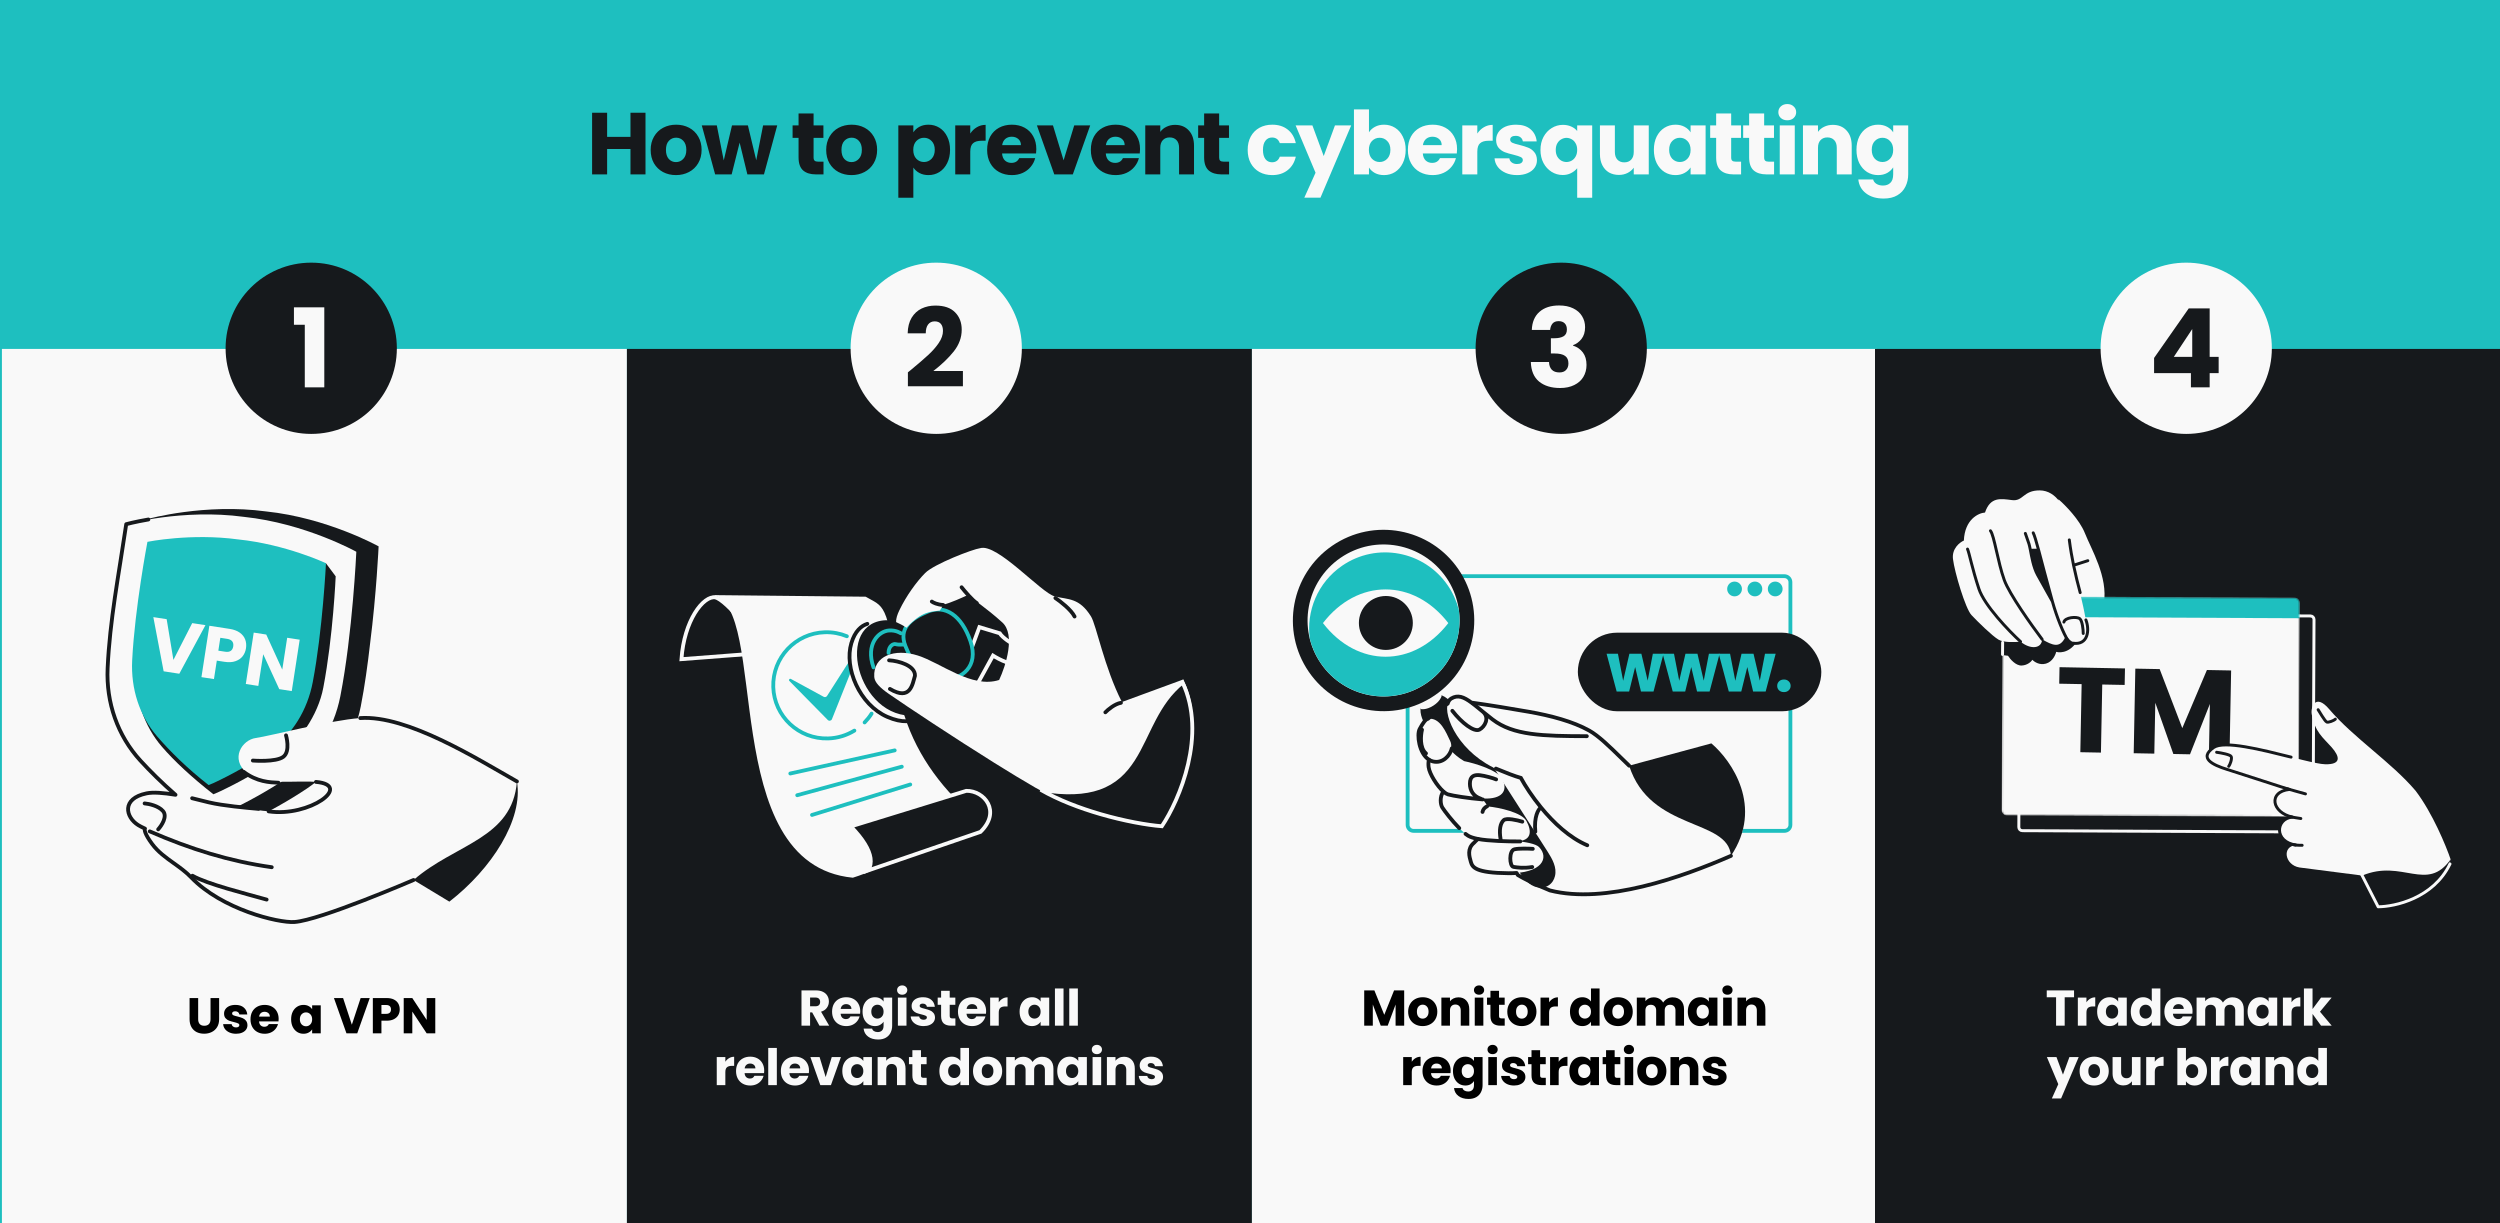 <svg width="1304" height="638" viewBox="0 0 1304 638" fill="none" xmlns="http://www.w3.org/2000/svg">
<rect x="0" y="0" width="1304" height="638" fill="#808080" stroke="none"/>
<g clip-path="url(#clip0_1112_905)">
<rect width="1304" height="638" transform="matrix(-1 0 0 -1 1304 638)" fill="#1EBFBF"/>
<rect x="1" y="182" width="326" height="456" fill="#F9F9F9"/>
<rect x="327" y="182" width="326" height="456" fill="#16191C"/>
<rect x="653" y="182" width="326" height="456" fill="#F9F9F9"/>
<rect x="978" y="182" width="326" height="456" fill="#16191C"/>
<path d="M336.693 58.805V90.964H328.859V77.725H316.674V90.964H308.84V58.805H316.674V71.403H328.859V58.805H336.693ZM352.58 91.331C350.076 91.331 347.816 90.796 345.8 89.727C343.815 88.658 342.242 87.131 341.082 85.146C339.952 83.161 339.387 80.84 339.387 78.183C339.387 75.557 339.967 73.251 341.128 71.266C342.288 69.25 343.876 67.708 345.892 66.639C347.908 65.57 350.167 65.036 352.672 65.036C355.176 65.036 357.436 65.57 359.452 66.639C361.467 67.708 363.055 69.25 364.216 71.266C365.376 73.251 365.957 75.557 365.957 78.183C365.957 80.809 365.361 83.131 364.17 85.146C363.01 87.131 361.406 88.658 359.36 89.727C357.344 90.796 355.084 91.331 352.58 91.331ZM352.58 84.551C354.077 84.551 355.344 84.001 356.382 82.901C357.451 81.802 357.986 80.229 357.986 78.183C357.986 76.137 357.467 74.564 356.428 73.465C355.42 72.365 354.168 71.816 352.672 71.816C351.145 71.816 349.877 72.365 348.87 73.465C347.862 74.534 347.358 76.106 347.358 78.183C347.358 80.229 347.846 81.802 348.824 82.901C349.832 84.001 351.084 84.551 352.58 84.551ZM405.403 65.402L398.486 90.964H389.828L385.796 74.381L381.628 90.964H373.015L366.052 65.402H373.886L377.505 83.68L381.811 65.402H390.102L394.454 83.589L398.028 65.402H405.403ZM429.538 84.322V90.964H425.553C422.712 90.964 420.498 90.277 418.91 88.903C417.322 87.498 416.528 85.223 416.528 82.077V71.907H413.413V65.402H416.528V59.172H424.362V65.402H429.492V71.907H424.362V82.169C424.362 82.932 424.545 83.482 424.911 83.818C425.278 84.154 425.889 84.322 426.744 84.322H429.538ZM444.134 91.331C441.63 91.331 439.37 90.796 437.354 89.727C435.369 88.658 433.796 87.131 432.635 85.146C431.505 83.161 430.94 80.84 430.94 78.183C430.94 75.557 431.521 73.251 432.681 71.266C433.842 69.25 435.43 67.708 437.446 66.639C439.461 65.57 441.721 65.036 444.225 65.036C446.73 65.036 448.99 65.57 451.005 66.639C453.021 67.708 454.609 69.25 455.77 71.266C456.93 73.251 457.51 75.557 457.51 78.183C457.51 80.809 456.915 83.131 455.724 85.146C454.563 87.131 452.96 88.658 450.914 89.727C448.898 90.796 446.638 91.331 444.134 91.331ZM444.134 84.551C445.63 84.551 446.898 84.001 447.936 82.901C449.005 81.802 449.539 80.229 449.539 78.183C449.539 76.137 449.02 74.564 447.982 73.465C446.974 72.365 445.722 71.816 444.225 71.816C442.698 71.816 441.431 72.365 440.423 73.465C439.415 74.534 438.911 76.106 438.911 78.183C438.911 80.229 439.4 81.802 440.377 82.901C441.385 84.001 442.637 84.551 444.134 84.551ZM476.401 69.021C477.164 67.83 478.218 66.868 479.561 66.135C480.905 65.402 482.478 65.036 484.28 65.036C486.387 65.036 488.296 65.57 490.006 66.639C491.716 67.708 493.06 69.235 494.037 71.22C495.045 73.205 495.549 75.511 495.549 78.137C495.549 80.764 495.045 83.085 494.037 85.1C493.06 87.085 491.716 88.628 490.006 89.727C488.296 90.796 486.387 91.331 484.28 91.331C482.509 91.331 480.936 90.964 479.561 90.231C478.218 89.498 477.164 88.551 476.401 87.391V103.15H468.567V65.402H476.401V69.021ZM487.578 78.137C487.578 76.183 487.029 74.656 485.929 73.556C484.86 72.426 483.532 71.861 481.944 71.861C480.386 71.861 479.058 72.426 477.958 73.556C476.889 74.686 476.355 76.228 476.355 78.183C476.355 80.138 476.889 81.68 477.958 82.81C479.058 83.94 480.386 84.505 481.944 84.505C483.501 84.505 484.83 83.94 485.929 82.81C487.029 81.649 487.578 80.092 487.578 78.137ZM506.089 69.662C507.005 68.257 508.15 67.158 509.525 66.364C510.899 65.54 512.426 65.127 514.106 65.127V73.419H511.953C509.998 73.419 508.532 73.846 507.555 74.701C506.578 75.526 506.089 76.992 506.089 79.099V90.964H498.255V65.402H506.089V69.662ZM540.543 77.771C540.543 78.504 540.497 79.267 540.405 80.061H522.677C522.799 81.649 523.303 82.871 524.188 83.726C525.105 84.551 526.219 84.963 527.533 84.963C529.487 84.963 530.846 84.138 531.61 82.489H539.947C539.52 84.169 538.741 85.681 537.611 87.024C536.511 88.368 535.122 89.422 533.442 90.185C531.762 90.949 529.884 91.331 527.807 91.331C525.303 91.331 523.074 90.796 521.119 89.727C519.165 88.658 517.638 87.131 516.538 85.146C515.439 83.161 514.889 80.84 514.889 78.183C514.889 75.526 515.423 73.205 516.492 71.22C517.592 69.235 519.119 67.708 521.073 66.639C523.028 65.57 525.273 65.036 527.807 65.036C530.281 65.036 532.48 65.555 534.404 66.593C536.328 67.632 537.825 69.113 538.893 71.037C539.993 72.961 540.543 75.205 540.543 77.771ZM532.526 75.709C532.526 74.366 532.068 73.297 531.152 72.503C530.235 71.709 529.09 71.312 527.716 71.312C526.403 71.312 525.288 71.693 524.372 72.457C523.486 73.22 522.936 74.305 522.722 75.709H532.526ZM554.77 83.635L560.313 65.402H568.651L559.58 90.964H549.914L540.844 65.402H549.227L554.77 83.635ZM594.64 77.771C594.64 78.504 594.595 79.267 594.503 80.061H576.774C576.897 81.649 577.401 82.871 578.286 83.726C579.202 84.551 580.317 84.963 581.63 84.963C583.585 84.963 584.944 84.138 585.707 82.489H594.045C593.617 84.169 592.839 85.681 591.709 87.024C590.609 88.368 589.22 89.422 587.54 90.185C585.86 90.949 583.982 91.331 581.905 91.331C579.401 91.331 577.172 90.796 575.217 89.727C573.262 88.658 571.735 87.131 570.636 85.146C569.536 83.161 568.987 80.84 568.987 78.183C568.987 75.526 569.521 73.205 570.59 71.22C571.69 69.235 573.217 67.708 575.171 66.639C577.126 65.57 579.37 65.036 581.905 65.036C584.379 65.036 586.578 65.555 588.502 66.593C590.426 67.632 591.922 69.113 592.991 71.037C594.091 72.961 594.64 75.205 594.64 77.771ZM586.624 75.709C586.624 74.366 586.166 73.297 585.249 72.503C584.333 71.709 583.188 71.312 581.814 71.312C580.5 71.312 579.386 71.693 578.469 72.457C577.584 73.22 577.034 74.305 576.82 75.709H586.624ZM612.945 65.127C615.938 65.127 618.32 66.105 620.091 68.059C621.893 69.983 622.794 72.64 622.794 76.03V90.964H615.006V77.084C615.006 75.373 614.564 74.045 613.678 73.098C612.792 72.151 611.601 71.678 610.105 71.678C608.608 71.678 607.417 72.151 606.532 73.098C605.646 74.045 605.203 75.373 605.203 77.084V90.964H597.37V65.402H605.203V68.792C605.997 67.662 607.066 66.776 608.41 66.135C609.754 65.463 611.265 65.127 612.945 65.127ZM641.081 84.322V90.964H637.096C634.255 90.964 632.041 90.277 630.453 88.903C628.865 87.498 628.071 85.223 628.071 82.077V71.907H624.956V65.402H628.071V59.172H635.905V65.402H641.035V71.907H635.905V82.169C635.905 82.932 636.088 83.482 636.454 83.818C636.821 84.154 637.432 84.322 638.287 84.322H641.081Z" fill="#16191C"/>
<path d="M650.788 78.183C650.788 75.526 651.322 73.205 652.391 71.22C653.491 69.235 655.002 67.708 656.926 66.639C658.881 65.57 661.11 65.036 663.615 65.036C666.821 65.036 669.494 65.875 671.631 67.555C673.8 69.235 675.22 71.602 675.892 74.656H667.554C666.852 72.701 665.493 71.724 663.477 71.724C662.042 71.724 660.897 72.289 660.041 73.419C659.186 74.518 658.759 76.106 658.759 78.183C658.759 80.26 659.186 81.863 660.041 82.993C660.897 84.093 662.042 84.642 663.477 84.642C665.493 84.642 666.852 83.665 667.554 81.71H675.892C675.22 84.703 673.8 87.055 671.631 88.765C669.463 90.475 666.791 91.331 663.615 91.331C661.11 91.331 658.881 90.796 656.926 89.727C655.002 88.658 653.491 87.131 652.391 85.146C651.322 83.161 650.788 80.84 650.788 78.183ZM704.79 65.402L688.757 103.104H680.328L686.191 90.094L675.792 65.402H684.542L690.452 81.39L696.315 65.402H704.79ZM714.053 69.021C714.786 67.83 715.84 66.868 717.214 66.135C718.588 65.402 720.161 65.036 721.932 65.036C724.04 65.036 725.948 65.57 727.659 66.639C729.369 67.708 730.713 69.235 731.69 71.22C732.698 73.205 733.202 75.511 733.202 78.137C733.202 80.764 732.698 83.085 731.69 85.1C730.713 87.085 729.369 88.628 727.659 89.727C725.948 90.796 724.04 91.331 721.932 91.331C720.131 91.331 718.558 90.979 717.214 90.277C715.87 89.544 714.817 88.582 714.053 87.391V90.964H706.22V57.065H714.053V69.021ZM725.231 78.137C725.231 76.183 724.681 74.656 723.582 73.556C722.513 72.426 721.184 71.861 719.596 71.861C718.039 71.861 716.71 72.426 715.611 73.556C714.542 74.686 714.007 76.228 714.007 78.183C714.007 80.138 714.542 81.68 715.611 82.81C716.71 83.94 718.039 84.505 719.596 84.505C721.154 84.505 722.482 83.94 723.582 82.81C724.681 81.649 725.231 80.092 725.231 78.137ZM760.004 77.771C760.004 78.504 759.958 79.267 759.867 80.061H742.138C742.26 81.649 742.764 82.871 743.65 83.726C744.566 84.551 745.681 84.963 746.994 84.963C748.949 84.963 750.308 84.138 751.071 82.489H759.409C758.981 84.169 758.202 85.681 757.072 87.024C755.973 88.368 754.583 89.422 752.903 90.185C751.224 90.949 749.346 91.331 747.269 91.331C744.765 91.331 742.535 90.796 740.581 89.727C738.626 88.658 737.099 87.131 736 85.146C734.9 83.161 734.35 80.84 734.35 78.183C734.35 75.526 734.885 73.205 735.954 71.22C737.053 69.235 738.58 67.708 740.535 66.639C742.489 65.57 744.734 65.036 747.269 65.036C749.743 65.036 751.941 65.555 753.865 66.593C755.789 67.632 757.286 69.113 758.355 71.037C759.454 72.961 760.004 75.205 760.004 77.771ZM751.987 75.709C751.987 74.366 751.529 73.297 750.613 72.503C749.697 71.709 748.551 71.312 747.177 71.312C745.864 71.312 744.749 71.693 743.833 72.457C742.947 73.22 742.398 74.305 742.184 75.709H751.987ZM770.567 69.662C771.483 68.257 772.628 67.158 774.002 66.364C775.377 65.54 776.904 65.127 778.583 65.127V73.419H776.43C774.476 73.419 773.01 73.846 772.033 74.701C771.055 75.526 770.567 76.992 770.567 79.099V90.964H762.733V65.402H770.567V69.662ZM791.323 91.331C789.094 91.331 787.109 90.949 785.368 90.185C783.627 89.422 782.253 88.383 781.245 87.07C780.237 85.727 779.672 84.23 779.55 82.581H787.292C787.383 83.466 787.796 84.184 788.529 84.734C789.262 85.284 790.163 85.558 791.231 85.558C792.209 85.558 792.957 85.375 793.476 85.009C794.026 84.612 794.301 84.108 794.301 83.497C794.301 82.764 793.919 82.23 793.155 81.894C792.392 81.527 791.155 81.13 789.445 80.703C787.612 80.275 786.085 79.832 784.864 79.374C783.642 78.885 782.589 78.137 781.703 77.129C780.817 76.091 780.374 74.701 780.374 72.961C780.374 71.495 780.771 70.166 781.566 68.975C782.39 67.754 783.581 66.792 785.139 66.089C786.727 65.387 788.605 65.036 790.773 65.036C793.98 65.036 796.5 65.83 798.332 67.418C800.195 69.006 801.264 71.113 801.539 73.74H794.301C794.179 72.854 793.782 72.151 793.11 71.632C792.468 71.113 791.613 70.853 790.544 70.853C789.628 70.853 788.926 71.037 788.437 71.403C787.948 71.739 787.704 72.213 787.704 72.823C787.704 73.556 788.086 74.106 788.849 74.472C789.643 74.839 790.865 75.205 792.514 75.572C794.408 76.061 795.95 76.549 797.141 77.038C798.332 77.496 799.37 78.259 800.256 79.328C801.172 80.367 801.646 81.772 801.676 83.543C801.676 85.039 801.249 86.383 800.394 87.574C799.569 88.735 798.363 89.651 796.775 90.323C795.217 90.995 793.4 91.331 791.323 91.331ZM803.508 78.229C803.508 75.694 804.027 73.434 805.065 71.449C806.134 69.464 807.554 67.922 809.326 66.822C811.127 65.692 813.082 65.127 815.189 65.127C816.808 65.127 818.259 65.417 819.541 65.998C820.824 66.547 821.862 67.326 822.656 68.334V65.402H830.49V103.15H822.656V87.757C821.771 88.826 820.687 89.681 819.404 90.323C818.152 90.964 816.716 91.285 815.098 91.285C813.021 91.285 811.097 90.735 809.326 89.636C807.554 88.536 806.134 86.994 805.065 85.009C804.027 83.024 803.508 80.764 803.508 78.229ZM822.656 78.183C822.656 76.809 822.381 75.663 821.832 74.747C821.313 73.801 820.625 73.098 819.77 72.64C818.915 72.151 818.014 71.907 817.067 71.907C816.151 71.907 815.266 72.151 814.411 72.64C813.555 73.098 812.853 73.801 812.303 74.747C811.754 75.694 811.479 76.855 811.479 78.229C811.479 79.603 811.754 80.764 812.303 81.71C812.853 82.627 813.555 83.329 814.411 83.818C815.266 84.276 816.151 84.505 817.067 84.505C817.984 84.505 818.869 84.276 819.724 83.818C820.61 83.329 821.313 82.611 821.832 81.665C822.381 80.718 822.656 79.557 822.656 78.183ZM859.995 65.402V90.964H852.161V87.483C851.367 88.612 850.283 89.529 848.909 90.231C847.565 90.903 846.069 91.239 844.42 91.239C842.465 91.239 840.739 90.811 839.243 89.956C837.747 89.071 836.586 87.803 835.761 86.154C834.937 84.505 834.525 82.566 834.525 80.336V65.402H842.312V79.282C842.312 80.993 842.755 82.321 843.641 83.268C844.526 84.215 845.718 84.688 847.214 84.688C848.741 84.688 849.947 84.215 850.833 83.268C851.719 82.321 852.161 80.993 852.161 79.282V65.402H859.995ZM862.661 78.137C862.661 75.511 863.149 73.205 864.127 71.22C865.134 69.235 866.494 67.708 868.204 66.639C869.914 65.57 871.823 65.036 873.93 65.036C875.732 65.036 877.305 65.402 878.648 66.135C880.023 66.868 881.076 67.83 881.809 69.021V65.402H889.643V90.964H881.809V87.345C881.046 88.536 879.977 89.498 878.603 90.231C877.259 90.964 875.686 91.331 873.884 91.331C871.807 91.331 869.914 90.796 868.204 89.727C866.494 88.628 865.134 87.085 864.127 85.1C863.149 83.085 862.661 80.764 862.661 78.137ZM881.809 78.183C881.809 76.228 881.26 74.686 880.16 73.556C879.091 72.426 877.778 71.861 876.221 71.861C874.663 71.861 873.335 72.426 872.235 73.556C871.166 74.656 870.632 76.183 870.632 78.137C870.632 80.092 871.166 81.649 872.235 82.81C873.335 83.94 874.663 84.505 876.221 84.505C877.778 84.505 879.091 83.94 880.16 82.81C881.26 81.68 881.809 80.138 881.809 78.183ZM908.154 84.322V90.964H904.168C901.328 90.964 899.114 90.277 897.526 88.903C895.938 87.498 895.144 85.223 895.144 82.077V71.907H892.028V65.402H895.144V59.172H902.977V65.402H908.108V71.907H902.977V82.169C902.977 82.932 903.16 83.482 903.527 83.818C903.893 84.154 904.504 84.322 905.359 84.322H908.154ZM925.36 84.322V90.964H921.375C918.535 90.964 916.321 90.277 914.732 88.903C913.144 87.498 912.35 85.223 912.35 82.077V71.907H909.235V65.402H912.35V59.172H920.184V65.402H925.315V71.907H920.184V82.169C920.184 82.932 920.367 83.482 920.734 83.818C921.1 84.154 921.711 84.322 922.566 84.322H925.36ZM932.26 62.745C930.886 62.745 929.756 62.348 928.87 61.554C928.015 60.729 927.587 59.722 927.587 58.531C927.587 57.309 928.015 56.301 928.87 55.507C929.756 54.682 930.886 54.27 932.26 54.27C933.604 54.27 934.703 54.682 935.558 55.507C936.444 56.301 936.887 57.309 936.887 58.531C936.887 59.722 936.444 60.729 935.558 61.554C934.703 62.348 933.604 62.745 932.26 62.745ZM936.154 65.402V90.964H928.32V65.402H936.154ZM956.003 65.127C958.996 65.127 961.378 66.105 963.149 68.059C964.951 69.983 965.852 72.64 965.852 76.03V90.964H958.064V77.084C958.064 75.373 957.621 74.045 956.736 73.098C955.85 72.151 954.659 71.678 953.163 71.678C951.666 71.678 950.475 72.151 949.589 73.098C948.704 74.045 948.261 75.373 948.261 77.084V90.964H940.427V65.402H948.261V68.792C949.055 67.662 950.124 66.776 951.468 66.135C952.811 65.463 954.323 65.127 956.003 65.127ZM979.604 65.036C981.406 65.036 982.978 65.402 984.322 66.135C985.696 66.868 986.75 67.83 987.483 69.021V65.402H995.317V90.918C995.317 93.27 994.843 95.392 993.897 97.286C992.98 99.21 991.56 100.737 989.636 101.867C987.743 102.997 985.376 103.562 982.536 103.562C978.749 103.562 975.679 102.661 973.328 100.859C970.976 99.088 969.632 96.675 969.296 93.621H977.038C977.283 94.598 977.863 95.362 978.779 95.912C979.695 96.492 980.825 96.782 982.169 96.782C983.788 96.782 985.07 96.309 986.017 95.362C986.994 94.446 987.483 92.965 987.483 90.918V87.299C986.72 88.49 985.666 89.468 984.322 90.231C982.978 90.964 981.406 91.331 979.604 91.331C977.496 91.331 975.588 90.796 973.877 89.727C972.167 88.628 970.808 87.085 969.8 85.1C968.823 83.085 968.334 80.764 968.334 78.137C968.334 75.511 968.823 73.205 969.8 71.22C970.808 69.235 972.167 67.708 973.877 66.639C975.588 65.57 977.496 65.036 979.604 65.036ZM987.483 78.183C987.483 76.228 986.933 74.686 985.834 73.556C984.765 72.426 983.452 71.861 981.894 71.861C980.337 71.861 979.008 72.426 977.909 73.556C976.84 74.656 976.305 76.183 976.305 78.137C976.305 80.092 976.84 81.649 977.909 82.81C979.008 83.94 980.337 84.505 981.894 84.505C983.452 84.505 984.765 83.94 985.834 82.81C986.933 81.68 987.483 80.138 987.483 78.183Z" fill="#F9F9F9"/>
<circle cx="162.335" cy="181.665" r="44.665" fill="#16191C"/>
<path d="M153.317 169.395V160.304H169.154V202.041H158.977V169.395H153.317Z" fill="#F9F9F9"/>
<circle cx="814.335" cy="181.665" r="44.665" fill="#16191C"/>
<path d="M798.994 172.082C799.147 168.004 800.481 164.859 802.997 162.648C805.512 160.438 808.924 159.332 813.231 159.332C816.089 159.332 818.529 159.828 820.549 160.819C822.607 161.81 824.151 163.163 825.18 164.878C826.247 166.593 826.781 168.518 826.781 170.653C826.781 173.168 826.152 175.227 824.894 176.827C823.636 178.39 822.169 179.457 820.492 180.029V180.258C822.664 180.982 824.38 182.183 825.638 183.86C826.895 185.537 827.524 187.691 827.524 190.321C827.524 192.684 826.972 194.78 825.866 196.61C824.799 198.401 823.217 199.811 821.121 200.841C819.063 201.87 816.604 202.384 813.745 202.384C809.171 202.384 805.512 201.26 802.768 199.011C800.062 196.762 798.632 193.37 798.48 188.834H807.971C808.009 190.511 808.485 191.845 809.4 192.836C810.315 193.789 811.649 194.266 813.402 194.266C814.889 194.266 816.032 193.846 816.833 193.008C817.671 192.131 818.091 190.988 818.091 189.577C818.091 187.748 817.5 186.433 816.318 185.632C815.175 184.794 813.326 184.374 810.772 184.374H808.943V176.427H810.772C812.716 176.427 814.279 176.103 815.461 175.455C816.68 174.769 817.29 173.569 817.29 171.853C817.29 170.481 816.909 169.414 816.147 168.652C815.384 167.889 814.336 167.508 813.002 167.508C811.554 167.508 810.467 167.946 809.743 168.823C809.057 169.7 808.657 170.786 808.542 172.082H798.994Z" fill="#F9F9F9"/>
<circle cx="488.335" cy="181.665" r="44.665" fill="#F9F9F9"/>
<path d="M473.558 194.208C474.854 193.179 475.444 192.703 475.33 192.779C479.066 189.692 482 187.157 484.135 185.175C486.308 183.193 488.137 181.116 489.624 178.943C491.11 176.77 491.853 174.655 491.853 172.597C491.853 171.034 491.491 169.814 490.767 168.937C490.043 168.061 488.957 167.622 487.508 167.622C486.06 167.622 484.916 168.175 484.078 169.28C483.277 170.348 482.877 171.872 482.877 173.854H473.443C473.52 170.615 474.206 167.908 475.502 165.736C476.836 163.563 478.57 161.962 480.704 160.933C482.877 159.904 485.278 159.389 487.908 159.389C492.444 159.389 495.856 160.552 498.143 162.877C500.468 165.202 501.63 168.232 501.63 171.968C501.63 176.046 500.239 179.839 497.457 183.345C494.674 186.814 491.129 190.206 486.822 193.522H502.259V201.47H473.558V194.208Z" fill="#16191C"/>
<circle cx="1140.33" cy="181.665" r="44.665" fill="#F9F9F9"/>
<path d="M1123.57 194.609V186.719L1141.64 160.876H1152.56V186.147H1157.25V194.609H1152.56V202.041H1142.78V194.609H1123.57ZM1143.47 171.625L1133.86 186.147H1143.47V171.625Z" fill="#16191C"/>
<path d="M103.362 520.589V531.604C103.362 532.706 103.633 533.554 104.175 534.148C104.717 534.743 105.513 535.04 106.562 535.04C107.611 535.04 108.415 534.743 108.975 534.148C109.534 533.554 109.814 532.706 109.814 531.604V520.589H114.299V531.578C114.299 533.221 113.949 534.611 113.25 535.748C112.55 536.884 111.606 537.741 110.417 538.318C109.246 538.895 107.934 539.184 106.483 539.184C105.032 539.184 103.729 538.904 102.575 538.344C101.439 537.767 100.538 536.911 99.874 535.774C99.21 534.62 98.877 533.221 98.877 531.578V520.589H103.362ZM123.139 539.21C121.863 539.21 120.726 538.991 119.73 538.554C118.733 538.117 117.946 537.523 117.369 536.771C116.792 536.001 116.469 535.145 116.399 534.201H120.831C120.884 534.708 121.12 535.118 121.539 535.433C121.959 535.748 122.475 535.905 123.087 535.905C123.646 535.905 124.074 535.8 124.372 535.591C124.686 535.363 124.844 535.075 124.844 534.725C124.844 534.305 124.625 533.999 124.188 533.807C123.751 533.597 123.043 533.37 122.064 533.125C121.015 532.88 120.14 532.627 119.441 532.365C118.742 532.085 118.138 531.657 117.631 531.08C117.124 530.485 116.871 529.69 116.871 528.693C116.871 527.854 117.098 527.093 117.553 526.411C118.025 525.712 118.707 525.161 119.598 524.759C120.508 524.357 121.583 524.156 122.824 524.156C124.66 524.156 126.103 524.61 127.152 525.52C128.218 526.429 128.83 527.635 128.988 529.139H124.844C124.774 528.632 124.547 528.23 124.162 527.932C123.795 527.635 123.305 527.487 122.693 527.487C122.169 527.487 121.766 527.591 121.487 527.801C121.207 527.994 121.067 528.265 121.067 528.614C121.067 529.034 121.286 529.349 121.723 529.558C122.177 529.768 122.877 529.978 123.821 530.188C124.905 530.468 125.788 530.747 126.47 531.027C127.152 531.289 127.746 531.726 128.253 532.338C128.778 532.933 129.049 533.737 129.066 534.751C129.066 535.608 128.821 536.377 128.332 537.059C127.86 537.724 127.169 538.248 126.26 538.633C125.368 539.017 124.328 539.21 123.139 539.21ZM145.343 531.447C145.343 531.866 145.317 532.303 145.264 532.758H135.115C135.184 533.667 135.473 534.367 135.98 534.856C136.505 535.328 137.143 535.564 137.895 535.564C139.014 535.564 139.792 535.092 140.229 534.148H145.002C144.757 535.11 144.311 535.975 143.664 536.745C143.035 537.514 142.239 538.117 141.278 538.554C140.316 538.991 139.241 539.21 138.052 539.21C136.618 539.21 135.342 538.904 134.223 538.292C133.104 537.68 132.23 536.806 131.6 535.669C130.971 534.533 130.656 533.204 130.656 531.683C130.656 530.162 130.962 528.833 131.574 527.696C132.203 526.56 133.078 525.686 134.197 525.074C135.316 524.462 136.601 524.156 138.052 524.156C139.468 524.156 140.727 524.453 141.829 525.047C142.93 525.642 143.787 526.49 144.399 527.591C145.028 528.693 145.343 529.978 145.343 531.447ZM140.753 530.267C140.753 529.497 140.491 528.885 139.966 528.431C139.442 527.976 138.786 527.749 137.999 527.749C137.248 527.749 136.609 527.967 136.085 528.404C135.578 528.842 135.263 529.462 135.141 530.267H140.753ZM151.85 531.657C151.85 530.153 152.13 528.833 152.69 527.696C153.267 526.56 154.045 525.686 155.024 525.074C156.003 524.462 157.096 524.156 158.302 524.156C159.334 524.156 160.234 524.366 161.003 524.785C161.79 525.205 162.394 525.756 162.813 526.437V524.366H167.298V539H162.813V536.928C162.376 537.61 161.764 538.161 160.977 538.58C160.208 539 159.308 539.21 158.276 539.21C157.087 539.21 156.003 538.904 155.024 538.292C154.045 537.662 153.267 536.779 152.69 535.643C152.13 534.489 151.85 533.16 151.85 531.657ZM162.813 531.683C162.813 530.564 162.498 529.681 161.869 529.034C161.257 528.387 160.505 528.063 159.613 528.063C158.722 528.063 157.961 528.387 157.332 529.034C156.72 529.663 156.414 530.538 156.414 531.657C156.414 532.776 156.72 533.667 157.332 534.332C157.961 534.979 158.722 535.302 159.613 535.302C160.505 535.302 161.257 534.979 161.869 534.332C162.498 533.685 162.813 532.802 162.813 531.683ZM192.859 520.589L186.329 539H180.716L174.186 520.589H178.959L183.522 534.489L188.112 520.589H192.859ZM208.502 526.516C208.502 527.583 208.258 528.562 207.768 529.454C207.278 530.328 206.527 531.036 205.513 531.578C204.498 532.12 203.24 532.391 201.736 532.391H198.956V539H194.471V520.589H201.736C203.205 520.589 204.446 520.842 205.46 521.349C206.474 521.857 207.235 522.556 207.742 523.448C208.249 524.339 208.502 525.362 208.502 526.516ZM201.395 528.824C202.252 528.824 202.89 528.623 203.31 528.221C203.729 527.819 203.939 527.25 203.939 526.516C203.939 525.782 203.729 525.214 203.31 524.811C202.89 524.409 202.252 524.208 201.395 524.208H198.956V528.824H201.395ZM227.045 539H222.56L215.06 527.644V539H210.575V520.589H215.06L222.56 531.997V520.589H227.045V539Z" fill="black"/>
<path d="M732.422 516.589V535H727.937V523.959L723.819 535H720.2L716.056 523.932V535H711.572V516.589H716.869L722.036 529.335L727.15 516.589H732.422ZM742.046 535.21C740.612 535.21 739.319 534.904 738.165 534.292C737.028 533.68 736.128 532.806 735.463 531.669C734.816 530.533 734.493 529.204 734.493 527.683C734.493 526.179 734.825 524.859 735.489 523.723C736.154 522.569 737.063 521.686 738.217 521.074C739.371 520.462 740.665 520.156 742.099 520.156C743.532 520.156 744.826 520.462 745.98 521.074C747.134 521.686 748.043 522.569 748.708 523.723C749.372 524.859 749.704 526.179 749.704 527.683C749.704 529.186 749.363 530.515 748.681 531.669C748.017 532.806 747.099 533.68 745.928 534.292C744.774 534.904 743.48 535.21 742.046 535.21ZM742.046 531.328C742.903 531.328 743.628 531.014 744.223 530.384C744.835 529.755 745.141 528.854 745.141 527.683C745.141 526.511 744.844 525.611 744.249 524.981C743.672 524.352 742.955 524.037 742.099 524.037C741.224 524.037 740.499 524.352 739.922 524.981C739.345 525.593 739.056 526.494 739.056 527.683C739.056 528.854 739.336 529.755 739.896 530.384C740.473 531.014 741.189 531.328 742.046 531.328ZM760.738 520.208C762.452 520.208 763.816 520.768 764.83 521.887C765.861 522.988 766.377 524.509 766.377 526.45V535H761.919V527.053C761.919 526.074 761.665 525.314 761.158 524.772C760.651 524.23 759.969 523.959 759.112 523.959C758.256 523.959 757.574 524.23 757.067 524.772C756.56 525.314 756.306 526.074 756.306 527.053V535H751.821V520.366H756.306V522.306C756.761 521.659 757.373 521.152 758.142 520.785C758.911 520.401 759.777 520.208 760.738 520.208ZM771.487 518.844C770.7 518.844 770.053 518.617 769.546 518.163C769.056 517.69 768.812 517.113 768.812 516.432C768.812 515.732 769.056 515.155 769.546 514.701C770.053 514.229 770.7 513.992 771.487 513.992C772.256 513.992 772.886 514.229 773.375 514.701C773.882 515.155 774.136 515.732 774.136 516.432C774.136 517.113 773.882 517.69 773.375 518.163C772.886 518.617 772.256 518.844 771.487 518.844ZM773.716 520.366V535H769.231V520.366H773.716ZM784.86 531.197V535H782.579C780.953 535 779.685 534.607 778.776 533.82C777.867 533.016 777.412 531.713 777.412 529.912V524.09H775.629V520.366H777.412V516.799H781.897V520.366H784.834V524.09H781.897V529.964C781.897 530.402 782.002 530.716 782.211 530.909C782.421 531.101 782.771 531.197 783.26 531.197H784.86ZM793.758 535.21C792.324 535.21 791.03 534.904 789.876 534.292C788.74 533.68 787.839 532.806 787.175 531.669C786.528 530.533 786.204 529.204 786.204 527.683C786.204 526.179 786.537 524.859 787.201 523.723C787.865 522.569 788.775 521.686 789.929 521.074C791.083 520.462 792.376 520.156 793.81 520.156C795.244 520.156 796.538 520.462 797.692 521.074C798.846 521.686 799.755 522.569 800.419 523.723C801.084 524.859 801.416 526.179 801.416 527.683C801.416 529.186 801.075 530.515 800.393 531.669C799.729 532.806 798.811 533.68 797.639 534.292C796.485 534.904 795.191 535.21 793.758 535.21ZM793.758 531.328C794.614 531.328 795.34 531.014 795.934 530.384C796.546 529.755 796.852 528.854 796.852 527.683C796.852 526.511 796.555 525.611 795.961 524.981C795.384 524.352 794.667 524.037 793.81 524.037C792.936 524.037 792.21 524.352 791.633 524.981C791.056 525.593 790.768 526.494 790.768 527.683C790.768 528.854 791.048 529.755 791.607 530.384C792.184 531.014 792.901 531.328 793.758 531.328ZM808.018 522.805C808.542 522 809.198 521.371 809.985 520.916C810.771 520.444 811.646 520.208 812.607 520.208V524.955H811.375C810.256 524.955 809.416 525.2 808.857 525.69C808.297 526.162 808.018 527.001 808.018 528.207V535H803.533V520.366H808.018V522.805ZM818.892 527.657C818.892 526.153 819.172 524.833 819.732 523.696C820.309 522.56 821.087 521.686 822.066 521.074C823.045 520.462 824.138 520.156 825.344 520.156C826.306 520.156 827.18 520.357 827.967 520.759C828.771 521.161 829.401 521.703 829.855 522.385V515.592H834.34V535H829.855V532.902C829.436 533.601 828.832 534.161 828.046 534.58C827.276 535 826.376 535.21 825.344 535.21C824.138 535.21 823.045 534.904 822.066 534.292C821.087 533.662 820.309 532.779 819.732 531.643C819.172 530.489 818.892 529.16 818.892 527.657ZM829.855 527.683C829.855 526.564 829.54 525.681 828.911 525.034C828.299 524.387 827.547 524.063 826.655 524.063C825.764 524.063 825.003 524.387 824.374 525.034C823.762 525.663 823.456 526.538 823.456 527.657C823.456 528.776 823.762 529.667 824.374 530.332C825.003 530.979 825.764 531.302 826.655 531.302C827.547 531.302 828.299 530.979 828.911 530.332C829.54 529.685 829.855 528.802 829.855 527.683ZM843.984 535.21C842.55 535.21 841.256 534.904 840.102 534.292C838.966 533.68 838.065 532.806 837.401 531.669C836.754 530.533 836.43 529.204 836.43 527.683C836.43 526.179 836.763 524.859 837.427 523.723C838.091 522.569 839.001 521.686 840.155 521.074C841.309 520.462 842.602 520.156 844.036 520.156C845.47 520.156 846.764 520.462 847.918 521.074C849.072 521.686 849.981 522.569 850.645 523.723C851.31 524.859 851.642 526.179 851.642 527.683C851.642 529.186 851.301 530.515 850.619 531.669C849.955 532.806 849.037 533.68 847.865 534.292C846.711 534.904 845.417 535.21 843.984 535.21ZM843.984 531.328C844.84 531.328 845.566 531.014 846.161 530.384C846.772 529.755 847.078 528.854 847.078 527.683C847.078 526.511 846.781 525.611 846.187 524.981C845.61 524.352 844.893 524.037 844.036 524.037C843.162 524.037 842.436 524.352 841.859 524.981C841.282 525.593 840.994 526.494 840.994 527.683C840.994 528.854 841.274 529.755 841.833 530.384C842.41 531.014 843.127 531.328 843.984 531.328ZM872.432 520.208C874.251 520.208 875.693 520.759 876.76 521.86C877.844 522.962 878.386 524.492 878.386 526.45V535H873.927V527.053C873.927 526.109 873.674 525.384 873.167 524.877C872.677 524.352 871.995 524.09 871.121 524.09C870.247 524.09 869.556 524.352 869.049 524.877C868.559 525.384 868.315 526.109 868.315 527.053V535H863.856V527.053C863.856 526.109 863.603 525.384 863.096 524.877C862.606 524.352 861.924 524.09 861.05 524.09C860.176 524.09 859.485 524.352 858.978 524.877C858.488 525.384 858.244 526.109 858.244 527.053V535H853.759V520.366H858.244V522.201C858.698 521.589 859.293 521.109 860.027 520.759C860.761 520.392 861.592 520.208 862.519 520.208C863.62 520.208 864.599 520.444 865.456 520.916C866.33 521.388 867.012 522.062 867.502 522.936C868.009 522.131 868.699 521.476 869.574 520.969C870.448 520.462 871.401 520.208 872.432 520.208ZM880.368 527.657C880.368 526.153 880.648 524.833 881.207 523.696C881.784 522.56 882.563 521.686 883.542 521.074C884.521 520.462 885.614 520.156 886.82 520.156C887.852 520.156 888.752 520.366 889.521 520.785C890.308 521.205 890.911 521.756 891.331 522.437V520.366H895.816V535H891.331V532.928C890.894 533.61 890.282 534.161 889.495 534.58C888.726 535 887.825 535.21 886.794 535.21C885.605 535.21 884.521 534.904 883.542 534.292C882.563 533.662 881.784 532.779 881.207 531.643C880.648 530.489 880.368 529.16 880.368 527.657ZM891.331 527.683C891.331 526.564 891.016 525.681 890.387 525.034C889.775 524.387 889.023 524.063 888.131 524.063C887.24 524.063 886.479 524.387 885.85 525.034C885.238 525.663 884.932 526.538 884.932 527.657C884.932 528.776 885.238 529.667 885.85 530.332C886.479 530.979 887.24 531.302 888.131 531.302C889.023 531.302 889.775 530.979 890.387 530.332C891.016 529.685 891.331 528.802 891.331 527.683ZM901.053 518.844C900.267 518.844 899.62 518.617 899.113 518.163C898.623 517.69 898.378 517.113 898.378 516.432C898.378 515.732 898.623 515.155 899.113 514.701C899.62 514.229 900.267 513.992 901.053 513.992C901.823 513.992 902.452 514.229 902.942 514.701C903.449 515.155 903.702 515.732 903.702 516.432C903.702 517.113 903.449 517.69 902.942 518.163C902.452 518.617 901.823 518.844 901.053 518.844ZM903.283 520.366V535H898.798V520.366H903.283ZM915.188 520.208C916.901 520.208 918.265 520.768 919.279 521.887C920.31 522.988 920.826 524.509 920.826 526.45V535H916.368V527.053C916.368 526.074 916.114 525.314 915.607 524.772C915.1 524.23 914.418 523.959 913.561 523.959C912.705 523.959 912.023 524.23 911.516 524.772C911.009 525.314 910.755 526.074 910.755 527.053V535H906.27V520.366H910.755V522.306C911.21 521.659 911.822 521.152 912.591 520.785C913.36 520.401 914.226 520.208 915.188 520.208ZM736.386 553.805C736.911 553 737.566 552.371 738.353 551.916C739.14 551.444 740.014 551.208 740.976 551.208V555.955H739.743C738.624 555.955 737.785 556.2 737.225 556.69C736.666 557.162 736.386 558.001 736.386 559.207V566H731.901V551.366H736.386V553.805ZM756.652 558.447C756.652 558.866 756.626 559.303 756.574 559.758H746.424C746.494 560.667 746.782 561.367 747.289 561.856C747.814 562.328 748.452 562.564 749.204 562.564C750.323 562.564 751.101 562.092 751.538 561.148H756.311C756.067 562.11 755.621 562.975 754.974 563.745C754.344 564.514 753.549 565.117 752.587 565.554C751.626 565.991 750.55 566.21 749.361 566.21C747.928 566.21 746.651 565.904 745.532 565.292C744.413 564.68 743.539 563.806 742.91 562.669C742.28 561.533 741.965 560.204 741.965 558.683C741.965 557.162 742.271 555.833 742.883 554.696C743.513 553.56 744.387 552.686 745.506 552.074C746.625 551.462 747.91 551.156 749.361 551.156C750.778 551.156 752.036 551.453 753.138 552.047C754.239 552.642 755.096 553.49 755.708 554.591C756.338 555.693 756.652 556.978 756.652 558.447ZM752.063 557.267C752.063 556.497 751.8 555.885 751.276 555.431C750.751 554.976 750.096 554.749 749.309 554.749C748.557 554.749 747.919 554.967 747.394 555.404C746.887 555.842 746.573 556.462 746.45 557.267H752.063ZM764.316 551.156C765.348 551.156 766.248 551.366 767.017 551.785C767.804 552.205 768.407 552.756 768.827 553.437V551.366H773.312V565.974C773.312 567.32 773.041 568.535 772.499 569.619C771.974 570.721 771.161 571.595 770.06 572.242C768.976 572.889 767.621 573.212 765.995 573.212C763.826 573.212 762.069 572.697 760.723 571.665C759.377 570.651 758.607 569.27 758.415 567.521H762.847C762.987 568.081 763.319 568.518 763.844 568.832C764.368 569.165 765.015 569.331 765.785 569.331C766.711 569.331 767.446 569.06 767.988 568.518C768.547 567.993 768.827 567.145 768.827 565.974V563.902C768.39 564.584 767.787 565.143 767.017 565.58C766.248 566 765.348 566.21 764.316 566.21C763.11 566.21 762.017 565.904 761.038 565.292C760.059 564.662 759.281 563.779 758.704 562.643C758.144 561.489 757.864 560.16 757.864 558.657C757.864 557.153 758.144 555.833 758.704 554.696C759.281 553.56 760.059 552.686 761.038 552.074C762.017 551.462 763.11 551.156 764.316 551.156ZM768.827 558.683C768.827 557.564 768.512 556.681 767.883 556.034C767.271 555.387 766.519 555.063 765.627 555.063C764.736 555.063 763.975 555.387 763.346 556.034C762.734 556.663 762.428 557.538 762.428 558.657C762.428 559.776 762.734 560.667 763.346 561.332C763.975 561.979 764.736 562.302 765.627 562.302C766.519 562.302 767.271 561.979 767.883 561.332C768.512 560.685 768.827 559.802 768.827 558.683ZM778.55 549.844C777.763 549.844 777.116 549.617 776.609 549.163C776.119 548.69 775.874 548.113 775.874 547.432C775.874 546.732 776.119 546.155 776.609 545.701C777.116 545.229 777.763 544.992 778.55 544.992C779.319 544.992 779.948 545.229 780.438 545.701C780.945 546.155 781.198 546.732 781.198 547.432C781.198 548.113 780.945 548.69 780.438 549.163C779.948 549.617 779.319 549.844 778.55 549.844ZM780.779 551.366V566H776.294V551.366H780.779ZM789.72 566.21C788.444 566.21 787.307 565.991 786.311 565.554C785.314 565.117 784.527 564.523 783.95 563.771C783.373 563.001 783.05 562.145 782.98 561.201H787.412C787.465 561.708 787.701 562.118 788.12 562.433C788.54 562.748 789.056 562.905 789.668 562.905C790.227 562.905 790.655 562.8 790.953 562.591C791.267 562.363 791.425 562.075 791.425 561.725C791.425 561.305 791.206 560.999 790.769 560.807C790.332 560.597 789.624 560.37 788.645 560.125C787.596 559.88 786.721 559.627 786.022 559.365C785.323 559.085 784.719 558.657 784.212 558.08C783.705 557.485 783.452 556.69 783.452 555.693C783.452 554.854 783.679 554.093 784.134 553.411C784.606 552.712 785.288 552.161 786.179 551.759C787.089 551.357 788.164 551.156 789.405 551.156C791.241 551.156 792.684 551.61 793.733 552.52C794.799 553.429 795.411 554.635 795.569 556.139H791.425C791.355 555.632 791.127 555.23 790.743 554.932C790.376 554.635 789.886 554.487 789.274 554.487C788.75 554.487 788.347 554.591 788.068 554.801C787.788 554.994 787.648 555.265 787.648 555.614C787.648 556.034 787.867 556.349 788.304 556.558C788.758 556.768 789.458 556.978 790.402 557.188C791.486 557.468 792.369 557.747 793.051 558.027C793.733 558.289 794.327 558.726 794.834 559.338C795.359 559.933 795.63 560.737 795.647 561.751C795.647 562.608 795.402 563.377 794.913 564.059C794.441 564.724 793.75 565.248 792.841 565.633C791.949 566.017 790.909 566.21 789.72 566.21ZM806.285 562.197V566H804.003C802.377 566 801.11 565.607 800.201 564.82C799.291 564.016 798.837 562.713 798.837 560.912V555.09H797.053V551.366H798.837V547.799H803.322V551.366H806.259V555.09H803.322V560.964C803.322 561.402 803.426 561.716 803.636 561.909C803.846 562.101 804.196 562.197 804.685 562.197H806.285ZM813.006 553.805C813.53 553 814.186 552.371 814.973 551.916C815.76 551.444 816.634 551.208 817.595 551.208V555.955H816.363C815.244 555.955 814.405 556.2 813.845 556.69C813.286 557.162 813.006 558.001 813.006 559.207V566H808.521V551.366H813.006V553.805ZM818.585 558.657C818.585 557.153 818.865 555.833 819.424 554.696C820.001 553.56 820.779 552.686 821.758 552.074C822.738 551.462 823.83 551.156 825.037 551.156C826.068 551.156 826.969 551.366 827.738 551.785C828.525 552.205 829.128 552.756 829.548 553.437V551.366H834.033V566H829.548V563.928C829.111 564.61 828.499 565.161 827.712 565.58C826.943 566 826.042 566.21 825.011 566.21C823.822 566.21 822.738 565.904 821.758 565.292C820.779 564.662 820.001 563.779 819.424 562.643C818.865 561.489 818.585 560.16 818.585 558.657ZM829.548 558.683C829.548 557.564 829.233 556.681 828.604 556.034C827.992 555.387 827.24 555.063 826.348 555.063C825.456 555.063 824.696 555.387 824.066 556.034C823.454 556.663 823.148 557.538 823.148 558.657C823.148 559.776 823.454 560.667 824.066 561.332C824.696 561.979 825.456 562.302 826.348 562.302C827.24 562.302 827.992 561.979 828.604 561.332C829.233 560.685 829.548 559.802 829.548 558.683ZM845.171 562.197V566H842.89C841.264 566 839.996 565.607 839.087 564.82C838.178 564.016 837.723 562.713 837.723 560.912V555.09H835.94V551.366H837.723V547.799H842.208V551.366H845.145V555.09H842.208V560.964C842.208 561.402 842.313 561.716 842.522 561.909C842.732 562.101 843.082 562.197 843.571 562.197H845.171ZM849.663 549.844C848.876 549.844 848.229 549.617 847.722 549.163C847.232 548.69 846.987 548.113 846.987 547.432C846.987 546.732 847.232 546.155 847.722 545.701C848.229 545.229 848.876 544.992 849.663 544.992C850.432 544.992 851.061 545.229 851.551 545.701C852.058 546.155 852.311 546.732 852.311 547.432C852.311 548.113 852.058 548.69 851.551 549.163C851.061 549.617 850.432 549.844 849.663 549.844ZM851.892 551.366V566H847.407V551.366H851.892ZM861.541 566.21C860.107 566.21 858.814 565.904 857.66 565.292C856.523 564.68 855.623 563.806 854.958 562.669C854.311 561.533 853.988 560.204 853.988 558.683C853.988 557.179 854.32 555.859 854.985 554.723C855.649 553.569 856.558 552.686 857.712 552.074C858.866 551.462 860.16 551.156 861.594 551.156C863.027 551.156 864.321 551.462 865.475 552.074C866.629 552.686 867.538 553.569 868.203 554.723C868.867 555.859 869.199 557.179 869.199 558.683C869.199 560.186 868.858 561.515 868.177 562.669C867.512 563.806 866.594 564.68 865.423 565.292C864.269 565.904 862.975 566.21 861.541 566.21ZM861.541 562.328C862.398 562.328 863.124 562.014 863.718 561.384C864.33 560.755 864.636 559.854 864.636 558.683C864.636 557.511 864.339 556.611 863.744 555.981C863.167 555.352 862.45 555.037 861.594 555.037C860.719 555.037 859.994 555.352 859.417 555.981C858.84 556.593 858.551 557.494 858.551 558.683C858.551 559.854 858.831 560.755 859.391 561.384C859.968 562.014 860.684 562.328 861.541 562.328ZM880.233 551.208C881.947 551.208 883.311 551.768 884.325 552.887C885.356 553.988 885.872 555.509 885.872 557.45V566H881.414V558.053C881.414 557.074 881.16 556.314 880.653 555.772C880.146 555.23 879.464 554.959 878.607 554.959C877.751 554.959 877.069 555.23 876.562 555.772C876.055 556.314 875.801 557.074 875.801 558.053V566H871.316V551.366H875.801V553.306C876.256 552.659 876.868 552.152 877.637 551.785C878.406 551.401 879.272 551.208 880.233 551.208ZM894.68 566.21C893.403 566.21 892.267 565.991 891.27 565.554C890.274 565.117 889.487 564.523 888.91 563.771C888.333 563.001 888.009 562.145 887.94 561.201H892.372C892.424 561.708 892.66 562.118 893.08 562.433C893.5 562.748 894.015 562.905 894.627 562.905C895.187 562.905 895.615 562.8 895.912 562.591C896.227 562.363 896.384 562.075 896.384 561.725C896.384 561.305 896.166 560.999 895.729 560.807C895.292 560.597 894.584 560.37 893.604 560.125C892.555 559.88 891.681 559.627 890.982 559.365C890.282 559.085 889.679 558.657 889.172 558.08C888.665 557.485 888.412 556.69 888.412 555.693C888.412 554.854 888.639 554.093 889.093 553.411C889.566 552.712 890.247 552.161 891.139 551.759C892.048 551.357 893.124 551.156 894.365 551.156C896.201 551.156 897.643 551.61 898.692 552.52C899.759 553.429 900.371 554.635 900.528 556.139H896.384C896.315 555.632 896.087 555.23 895.703 554.932C895.335 554.635 894.846 554.487 894.234 554.487C893.709 554.487 893.307 554.591 893.027 554.801C892.748 554.994 892.608 555.265 892.608 555.614C892.608 556.034 892.826 556.349 893.264 556.558C893.718 556.768 894.417 556.978 895.362 557.188C896.446 557.468 897.329 557.747 898.011 558.027C898.692 558.289 899.287 558.726 899.794 559.338C900.318 559.933 900.589 560.737 900.607 561.751C900.607 562.608 900.362 563.377 899.873 564.059C899.401 564.724 898.71 565.248 897.801 565.633C896.909 566.017 895.869 566.21 894.68 566.21Z" fill="black"/>
<path d="M427.443 535L423.614 528.05H422.539V535H418.054V516.589H425.581C427.032 516.589 428.265 516.842 429.279 517.349C430.311 517.857 431.08 518.556 431.587 519.448C432.094 520.322 432.348 521.301 432.348 522.385C432.348 523.609 431.998 524.702 431.299 525.663C430.617 526.625 429.603 527.307 428.256 527.709L432.505 535H427.443ZM422.539 524.877H425.319C426.141 524.877 426.753 524.675 427.155 524.273C427.574 523.871 427.784 523.303 427.784 522.569C427.784 521.869 427.574 521.318 427.155 520.916C426.753 520.514 426.141 520.313 425.319 520.313H422.539V524.877ZM448.696 527.447C448.696 527.866 448.67 528.303 448.617 528.758H438.468C438.537 529.667 438.826 530.367 439.333 530.856C439.858 531.328 440.496 531.564 441.248 531.564C442.367 531.564 443.145 531.092 443.582 530.148H448.355C448.11 531.11 447.664 531.975 447.017 532.745C446.388 533.514 445.592 534.117 444.631 534.554C443.669 534.991 442.594 535.21 441.405 535.21C439.971 535.21 438.695 534.904 437.576 534.292C436.457 533.68 435.583 532.806 434.953 531.669C434.324 530.533 434.009 529.204 434.009 527.683C434.009 526.162 434.315 524.833 434.927 523.696C435.556 522.56 436.431 521.686 437.55 521.074C438.669 520.462 439.954 520.156 441.405 520.156C442.821 520.156 444.08 520.453 445.182 521.047C446.283 521.642 447.14 522.49 447.752 523.591C448.381 524.693 448.696 525.978 448.696 527.447ZM444.106 526.267C444.106 525.497 443.844 524.885 443.319 524.431C442.795 523.976 442.139 523.749 441.352 523.749C440.601 523.749 439.962 523.967 439.438 524.404C438.931 524.842 438.616 525.462 438.494 526.267H444.106ZM456.36 520.156C457.391 520.156 458.292 520.366 459.061 520.785C459.848 521.205 460.451 521.756 460.871 522.437V520.366H465.355V534.974C465.355 536.32 465.084 537.535 464.542 538.619C464.018 539.721 463.205 540.595 462.103 541.242C461.019 541.889 459.664 542.212 458.038 542.212C455.87 542.212 454.113 541.697 452.767 540.665C451.42 539.651 450.651 538.27 450.459 536.521H454.891C455.031 537.081 455.363 537.518 455.888 537.832C456.412 538.165 457.059 538.331 457.828 538.331C458.755 538.331 459.489 538.06 460.031 537.518C460.591 536.993 460.871 536.145 460.871 534.974V532.902C460.434 533.584 459.83 534.143 459.061 534.58C458.292 535 457.391 535.21 456.36 535.21C455.153 535.21 454.06 534.904 453.081 534.292C452.102 533.662 451.324 532.779 450.747 531.643C450.188 530.489 449.908 529.16 449.908 527.657C449.908 526.153 450.188 524.833 450.747 523.696C451.324 522.56 452.102 521.686 453.081 521.074C454.06 520.462 455.153 520.156 456.36 520.156ZM460.871 527.683C460.871 526.564 460.556 525.681 459.926 525.034C459.315 524.387 458.563 524.063 457.671 524.063C456.779 524.063 456.019 524.387 455.389 525.034C454.777 525.663 454.471 526.538 454.471 527.657C454.471 528.776 454.777 529.667 455.389 530.332C456.019 530.979 456.779 531.302 457.671 531.302C458.563 531.302 459.315 530.979 459.926 530.332C460.556 529.685 460.871 528.802 460.871 527.683ZM470.593 518.844C469.806 518.844 469.159 518.617 468.652 518.163C468.163 517.69 467.918 517.113 467.918 516.432C467.918 515.732 468.163 515.155 468.652 514.701C469.159 514.229 469.806 513.992 470.593 513.992C471.362 513.992 471.992 514.229 472.481 514.701C472.988 515.155 473.242 515.732 473.242 516.432C473.242 517.113 472.988 517.69 472.481 518.163C471.992 518.617 471.362 518.844 470.593 518.844ZM472.822 520.366V535H468.338V520.366H472.822ZM481.764 535.21C480.487 535.21 479.351 534.991 478.354 534.554C477.358 534.117 476.571 533.523 475.994 532.771C475.417 532.001 475.093 531.145 475.023 530.201H479.456C479.508 530.708 479.744 531.118 480.164 531.433C480.583 531.748 481.099 531.905 481.711 531.905C482.271 531.905 482.699 531.8 482.996 531.591C483.311 531.363 483.468 531.075 483.468 530.725C483.468 530.305 483.25 529.999 482.813 529.807C482.376 529.597 481.667 529.37 480.688 529.125C479.639 528.88 478.765 528.627 478.066 528.365C477.366 528.085 476.763 527.657 476.256 527.08C475.749 526.485 475.495 525.69 475.495 524.693C475.495 523.854 475.723 523.093 476.177 522.411C476.649 521.712 477.331 521.161 478.223 520.759C479.132 520.357 480.207 520.156 481.449 520.156C483.285 520.156 484.727 520.61 485.776 521.52C486.843 522.429 487.455 523.635 487.612 525.139H483.468C483.398 524.632 483.171 524.23 482.786 523.932C482.419 523.635 481.93 523.487 481.318 523.487C480.793 523.487 480.391 523.591 480.111 523.801C479.832 523.994 479.692 524.265 479.692 524.614C479.692 525.034 479.91 525.349 480.347 525.558C480.802 525.768 481.501 525.978 482.445 526.188C483.53 526.468 484.412 526.747 485.094 527.027C485.776 527.289 486.371 527.726 486.878 528.338C487.402 528.933 487.673 529.737 487.691 530.751C487.691 531.608 487.446 532.377 486.956 533.059C486.484 533.724 485.794 534.248 484.885 534.633C483.993 535.017 482.953 535.21 481.764 535.21ZM498.329 531.197V535H496.047C494.421 535 493.153 534.607 492.244 533.82C491.335 533.016 490.88 531.713 490.88 529.912V524.09H489.097V520.366H490.88V516.799H495.365V520.366H498.303V524.09H495.365V529.964C495.365 530.402 495.47 530.716 495.68 530.909C495.89 531.101 496.239 531.197 496.729 531.197H498.329ZM514.36 527.447C514.36 527.866 514.334 528.303 514.281 528.758H504.131C504.201 529.667 504.49 530.367 504.997 530.856C505.521 531.328 506.16 531.564 506.911 531.564C508.03 531.564 508.809 531.092 509.246 530.148H514.019C513.774 531.11 513.328 531.975 512.681 532.745C512.052 533.514 511.256 534.117 510.295 534.554C509.333 534.991 508.258 535.21 507.069 535.21C505.635 535.21 504.359 534.904 503.24 534.292C502.121 533.68 501.247 532.806 500.617 531.669C499.988 530.533 499.673 529.204 499.673 527.683C499.673 526.162 499.979 524.833 500.591 523.696C501.22 522.56 502.095 521.686 503.214 521.074C504.333 520.462 505.618 520.156 507.069 520.156C508.485 520.156 509.744 520.453 510.845 521.047C511.947 521.642 512.804 522.49 513.416 523.591C514.045 524.693 514.36 525.978 514.36 527.447ZM509.77 526.267C509.77 525.497 509.508 524.885 508.983 524.431C508.459 523.976 507.803 523.749 507.016 523.749C506.265 523.749 505.626 523.967 505.102 524.404C504.595 524.842 504.28 525.462 504.158 526.267H509.77ZM520.948 522.805C521.473 522 522.128 521.371 522.915 520.916C523.702 520.444 524.576 520.208 525.538 520.208V524.955H524.305C523.186 524.955 522.347 525.2 521.787 525.69C521.228 526.162 520.948 527.001 520.948 528.207V535H516.463V520.366H520.948V522.805ZM531.823 527.657C531.823 526.153 532.103 524.833 532.662 523.696C533.239 522.56 534.017 521.686 534.996 521.074C535.976 520.462 537.068 520.156 538.275 520.156C539.306 520.156 540.207 520.366 540.976 520.785C541.763 521.205 542.366 521.756 542.786 522.437V520.366H547.271V535H542.786V532.928C542.349 533.61 541.737 534.161 540.95 534.58C540.181 535 539.28 535.21 538.249 535.21C537.06 535.21 535.976 534.904 534.996 534.292C534.017 533.662 533.239 532.779 532.662 531.643C532.103 530.489 531.823 529.16 531.823 527.657ZM542.786 527.683C542.786 526.564 542.471 525.681 541.842 525.034C541.23 524.387 540.478 524.063 539.586 524.063C538.694 524.063 537.934 524.387 537.304 525.034C536.692 525.663 536.386 526.538 536.386 527.657C536.386 528.776 536.692 529.667 537.304 530.332C537.934 530.979 538.694 531.302 539.586 531.302C540.478 531.302 541.23 530.979 541.842 530.332C542.471 529.685 542.786 528.802 542.786 527.683ZM554.738 515.592V535H550.253V515.592H554.738ZM562.21 515.592V535H557.725V515.592H562.21ZM378.342 553.805C378.867 553 379.522 552.371 380.309 551.916C381.096 551.444 381.97 551.208 382.932 551.208V555.955H381.699C380.58 555.955 379.741 556.2 379.181 556.69C378.622 557.162 378.342 558.001 378.342 559.207V566H373.857V551.366H378.342V553.805ZM398.608 558.447C398.608 558.866 398.582 559.303 398.53 559.758H388.38C388.45 560.667 388.738 561.367 389.245 561.856C389.77 562.328 390.408 562.564 391.16 562.564C392.279 562.564 393.057 562.092 393.494 561.148H398.267C398.022 562.11 397.577 562.975 396.93 563.745C396.3 564.514 395.505 565.117 394.543 565.554C393.581 565.991 392.506 566.21 391.317 566.21C389.883 566.21 388.607 565.904 387.488 565.292C386.369 564.68 385.495 563.806 384.865 562.669C384.236 561.533 383.921 560.204 383.921 558.683C383.921 557.162 384.227 555.833 384.839 554.696C385.469 553.56 386.343 552.686 387.462 552.074C388.581 551.462 389.866 551.156 391.317 551.156C392.733 551.156 393.992 551.453 395.094 552.047C396.195 552.642 397.052 553.49 397.664 554.591C398.293 555.693 398.608 556.978 398.608 558.447ZM394.019 557.267C394.019 556.497 393.756 555.885 393.232 555.431C392.707 554.976 392.052 554.749 391.265 554.749C390.513 554.749 389.875 554.967 389.35 555.404C388.843 555.842 388.528 556.462 388.406 557.267H394.019ZM405.197 546.592V566H400.712V546.592H405.197ZM421.98 558.447C421.98 558.866 421.953 559.303 421.901 559.758H411.751C411.821 560.667 412.11 561.367 412.617 561.856C413.141 562.328 413.779 562.564 414.531 562.564C415.65 562.564 416.428 562.092 416.865 561.148H421.639C421.394 562.11 420.948 562.975 420.301 563.745C419.672 564.514 418.876 565.117 417.914 565.554C416.953 565.991 415.878 566.21 414.689 566.21C413.255 566.21 411.979 565.904 410.86 565.292C409.741 564.68 408.866 563.806 408.237 562.669C407.607 561.533 407.293 560.204 407.293 558.683C407.293 557.162 407.599 555.833 408.211 554.696C408.84 553.56 409.714 552.686 410.833 552.074C411.952 551.462 413.237 551.156 414.689 551.156C416.105 551.156 417.364 551.453 418.465 552.047C419.567 552.642 420.424 553.49 421.035 554.591C421.665 555.693 421.98 556.978 421.98 558.447ZM417.39 557.267C417.39 556.497 417.128 555.885 416.603 555.431C416.079 554.976 415.423 554.749 414.636 554.749C413.884 554.749 413.246 554.967 412.722 555.404C412.215 555.842 411.9 556.462 411.777 557.267H417.39ZM430.666 561.804L433.84 551.366H438.613L433.42 566H427.886L422.693 551.366H427.493L430.666 561.804ZM439.347 558.657C439.347 557.153 439.626 555.833 440.186 554.696C440.763 553.56 441.541 552.686 442.52 552.074C443.499 551.462 444.592 551.156 445.798 551.156C446.83 551.156 447.73 551.366 448.5 551.785C449.286 552.205 449.89 552.756 450.309 553.437V551.366H454.794V566H450.309V563.928C449.872 564.61 449.26 565.161 448.473 565.58C447.704 566 446.804 566.21 445.772 566.21C444.583 566.21 443.499 565.904 442.52 565.292C441.541 564.662 440.763 563.779 440.186 562.643C439.626 561.489 439.347 560.16 439.347 558.657ZM450.309 558.683C450.309 557.564 449.995 556.681 449.365 556.034C448.753 555.387 448.001 555.063 447.11 555.063C446.218 555.063 445.457 555.387 444.828 556.034C444.216 556.663 443.91 557.538 443.91 558.657C443.91 559.776 444.216 560.667 444.828 561.332C445.457 561.979 446.218 562.302 447.11 562.302C448.001 562.302 448.753 561.979 449.365 561.332C449.995 560.685 450.309 559.802 450.309 558.683ZM466.693 551.208C468.407 551.208 469.771 551.768 470.785 552.887C471.816 553.988 472.332 555.509 472.332 557.45V566H467.874V558.053C467.874 557.074 467.62 556.314 467.113 555.772C466.606 555.23 465.924 554.959 465.067 554.959C464.211 554.959 463.529 555.23 463.022 555.772C462.515 556.314 462.261 557.074 462.261 558.053V566H457.776V551.366H462.261V553.306C462.716 552.659 463.328 552.152 464.097 551.785C464.866 551.401 465.732 551.208 466.693 551.208ZM483.343 562.197V566H481.061C479.435 566 478.167 565.607 477.258 564.82C476.349 564.016 475.894 562.713 475.894 560.912V555.09H474.111V551.366H475.894V547.799H480.379V551.366H483.317V555.09H480.379V560.964C480.379 561.402 480.484 561.716 480.694 561.909C480.904 562.101 481.253 562.197 481.743 562.197H483.343ZM489.982 558.657C489.982 557.153 490.262 555.833 490.822 554.696C491.399 553.56 492.177 552.686 493.156 552.074C494.135 551.462 495.228 551.156 496.434 551.156C497.396 551.156 498.27 551.357 499.057 551.759C499.861 552.161 500.491 552.703 500.945 553.385V546.592H505.43V566H500.945V563.902C500.525 564.601 499.922 565.161 499.135 565.58C498.366 566 497.466 566.21 496.434 566.21C495.228 566.21 494.135 565.904 493.156 565.292C492.177 564.662 491.399 563.779 490.822 562.643C490.262 561.489 489.982 560.16 489.982 558.657ZM500.945 558.683C500.945 557.564 500.63 556.681 500.001 556.034C499.389 555.387 498.637 555.063 497.745 555.063C496.854 555.063 496.093 555.387 495.464 556.034C494.852 556.663 494.546 557.538 494.546 558.657C494.546 559.776 494.852 560.667 495.464 561.332C496.093 561.979 496.854 562.302 497.745 562.302C498.637 562.302 499.389 561.979 500.001 561.332C500.63 560.685 500.945 559.802 500.945 558.683ZM515.074 566.21C513.64 566.21 512.346 565.904 511.192 565.292C510.056 564.68 509.155 563.806 508.491 562.669C507.844 561.533 507.52 560.204 507.52 558.683C507.52 557.179 507.853 555.859 508.517 554.723C509.181 553.569 510.091 552.686 511.245 552.074C512.399 551.462 513.692 551.156 515.126 551.156C516.56 551.156 517.854 551.462 519.008 552.074C520.162 552.686 521.071 553.569 521.735 554.723C522.4 555.859 522.732 557.179 522.732 558.683C522.732 560.186 522.391 561.515 521.709 562.669C521.045 563.806 520.127 564.68 518.955 565.292C517.801 565.904 516.507 566.21 515.074 566.21ZM515.074 562.328C515.93 562.328 516.656 562.014 517.25 561.384C517.862 560.755 518.168 559.854 518.168 558.683C518.168 557.511 517.871 556.611 517.277 555.981C516.7 555.352 515.983 555.037 515.126 555.037C514.252 555.037 513.526 555.352 512.949 555.981C512.372 556.593 512.084 557.494 512.084 558.683C512.084 559.854 512.364 560.755 512.923 561.384C513.5 562.014 514.217 562.328 515.074 562.328ZM543.522 551.208C545.341 551.208 546.783 551.759 547.85 552.86C548.934 553.962 549.476 555.492 549.476 557.45V566H545.017V558.053C545.017 557.109 544.764 556.384 544.257 555.877C543.767 555.352 543.085 555.09 542.211 555.09C541.337 555.09 540.646 555.352 540.139 555.877C539.649 556.384 539.405 557.109 539.405 558.053V566H534.946V558.053C534.946 557.109 534.693 556.384 534.186 555.877C533.696 555.352 533.014 555.09 532.14 555.09C531.266 555.09 530.575 555.352 530.068 555.877C529.578 556.384 529.334 557.109 529.334 558.053V566H524.849V551.366H529.334V553.201C529.788 552.589 530.383 552.109 531.117 551.759C531.851 551.392 532.682 551.208 533.609 551.208C534.71 551.208 535.689 551.444 536.546 551.916C537.42 552.388 538.102 553.062 538.592 553.936C539.099 553.131 539.789 552.476 540.663 551.969C541.538 551.462 542.491 551.208 543.522 551.208ZM551.458 558.657C551.458 557.153 551.738 555.833 552.297 554.696C552.874 553.56 553.652 552.686 554.632 552.074C555.611 551.462 556.704 551.156 557.91 551.156C558.942 551.156 559.842 551.366 560.611 551.785C561.398 552.205 562.001 552.756 562.421 553.437V551.366H566.906V566H562.421V563.928C561.984 564.61 561.372 565.161 560.585 565.58C559.816 566 558.915 566.21 557.884 566.21C556.695 566.21 555.611 565.904 554.632 565.292C553.652 564.662 552.874 563.779 552.297 562.643C551.738 561.489 551.458 560.16 551.458 558.657ZM562.421 558.683C562.421 557.564 562.106 556.681 561.477 556.034C560.865 555.387 560.113 555.063 559.221 555.063C558.33 555.063 557.569 555.387 556.94 556.034C556.328 556.663 556.022 557.538 556.022 558.657C556.022 559.776 556.328 560.667 556.94 561.332C557.569 561.979 558.33 562.302 559.221 562.302C560.113 562.302 560.865 561.979 561.477 561.332C562.106 560.685 562.421 559.802 562.421 558.683ZM572.143 549.844C571.357 549.844 570.71 549.617 570.203 549.163C569.713 548.69 569.468 548.113 569.468 547.432C569.468 546.732 569.713 546.155 570.203 545.701C570.71 545.229 571.357 544.992 572.143 544.992C572.913 544.992 573.542 545.229 574.032 545.701C574.539 546.155 574.792 546.732 574.792 547.432C574.792 548.113 574.539 548.69 574.032 549.163C573.542 549.617 572.913 549.844 572.143 549.844ZM574.373 551.366V566H569.888V551.366H574.373ZM586.278 551.208C587.991 551.208 589.355 551.768 590.369 552.887C591.4 553.988 591.916 555.509 591.916 557.45V566H587.458V558.053C587.458 557.074 587.204 556.314 586.697 555.772C586.19 555.23 585.508 554.959 584.651 554.959C583.795 554.959 583.113 555.23 582.606 555.772C582.099 556.314 581.845 557.074 581.845 558.053V566H577.36V551.366H581.845V553.306C582.3 552.659 582.912 552.152 583.681 551.785C584.45 551.401 585.316 551.208 586.278 551.208ZM600.724 566.21C599.448 566.21 598.311 565.991 597.314 565.554C596.318 565.117 595.531 564.523 594.954 563.771C594.377 563.001 594.054 562.145 593.984 561.201H598.416C598.468 561.708 598.704 562.118 599.124 562.433C599.544 562.748 600.059 562.905 600.671 562.905C601.231 562.905 601.659 562.8 601.957 562.591C602.271 562.363 602.429 562.075 602.429 561.725C602.429 561.305 602.21 560.999 601.773 560.807C601.336 560.597 600.628 560.37 599.649 560.125C598.6 559.88 597.725 559.627 597.026 559.365C596.327 559.085 595.723 558.657 595.216 558.08C594.709 557.485 594.456 556.69 594.456 555.693C594.456 554.854 594.683 554.093 595.138 553.411C595.61 552.712 596.292 552.161 597.183 551.759C598.092 551.357 599.168 551.156 600.409 551.156C602.245 551.156 603.687 551.61 604.737 552.52C605.803 553.429 606.415 554.635 606.572 556.139H602.429C602.359 555.632 602.131 555.23 601.747 554.932C601.38 554.635 600.89 554.487 600.278 554.487C599.754 554.487 599.351 554.591 599.072 554.801C598.792 554.994 598.652 555.265 598.652 555.614C598.652 556.034 598.871 556.349 599.308 556.558C599.762 556.768 600.462 556.978 601.406 557.188C602.49 557.468 603.373 557.747 604.055 558.027C604.737 558.289 605.331 558.726 605.838 559.338C606.363 559.933 606.634 560.737 606.651 561.751C606.651 562.608 606.406 563.377 605.917 564.059C605.445 564.724 604.754 565.248 603.845 565.633C602.953 566.017 601.913 566.21 600.724 566.21Z" fill="#F9F9F9"/>
<path d="M1081.82 516.589V520.182H1076.94V535H1072.45V520.182H1067.58V516.589H1081.82ZM1088.29 522.805C1088.81 522 1089.47 521.371 1090.26 520.916C1091.04 520.444 1091.92 520.208 1092.88 520.208V524.955H1091.65C1090.53 524.955 1089.69 525.2 1089.13 525.69C1088.57 526.162 1088.29 527.001 1088.29 528.207V535H1083.8V520.366H1088.29V522.805ZM1093.87 527.657C1093.87 526.153 1094.15 524.833 1094.71 523.696C1095.29 522.56 1096.06 521.686 1097.04 521.074C1098.02 520.462 1099.11 520.156 1100.32 520.156C1101.35 520.156 1102.25 520.366 1103.02 520.785C1103.81 521.205 1104.41 521.756 1104.83 522.437V520.366H1109.32V535H1104.83V532.928C1104.39 533.61 1103.78 534.161 1103 534.58C1102.23 535 1101.33 535.21 1100.29 535.21C1099.11 535.21 1098.02 534.904 1097.04 534.292C1096.06 533.662 1095.29 532.779 1094.71 531.643C1094.15 530.489 1093.87 529.16 1093.87 527.657ZM1104.83 527.683C1104.83 526.564 1104.52 525.681 1103.89 525.034C1103.28 524.387 1102.52 524.063 1101.63 524.063C1100.74 524.063 1099.98 524.387 1099.35 525.034C1098.74 525.663 1098.43 526.538 1098.43 527.657C1098.43 528.776 1098.74 529.667 1099.35 530.332C1099.98 530.979 1100.74 531.302 1101.63 531.302C1102.52 531.302 1103.28 530.979 1103.89 530.332C1104.52 529.685 1104.83 528.802 1104.83 527.683ZM1111.41 527.657C1111.41 526.153 1111.69 524.833 1112.25 523.696C1112.82 522.56 1113.6 521.686 1114.58 521.074C1115.56 520.462 1116.65 520.156 1117.86 520.156C1118.82 520.156 1119.69 520.357 1120.48 520.759C1121.29 521.161 1121.91 521.703 1122.37 522.385V515.592H1126.85V535H1122.37V532.902C1121.95 533.601 1121.35 534.161 1120.56 534.58C1119.79 535 1118.89 535.21 1117.86 535.21C1116.65 535.21 1115.56 534.904 1114.58 534.292C1113.6 533.662 1112.82 532.779 1112.25 531.643C1111.69 530.489 1111.41 529.16 1111.41 527.657ZM1122.37 527.683C1122.37 526.564 1122.05 525.681 1121.43 525.034C1120.81 524.387 1120.06 524.063 1119.17 524.063C1118.28 524.063 1117.52 524.387 1116.89 525.034C1116.28 525.663 1115.97 526.538 1115.97 527.657C1115.97 528.776 1116.28 529.667 1116.89 530.332C1117.52 530.979 1118.28 531.302 1119.17 531.302C1120.06 531.302 1120.81 530.979 1121.43 530.332C1122.05 529.685 1122.37 528.802 1122.37 527.683ZM1143.63 527.447C1143.63 527.866 1143.61 528.303 1143.55 528.758H1133.4C1133.47 529.667 1133.76 530.367 1134.27 530.856C1134.79 531.328 1135.43 531.564 1136.18 531.564C1137.3 531.564 1138.08 531.092 1138.52 530.148H1143.29C1143.05 531.11 1142.6 531.975 1141.95 532.745C1141.32 533.514 1140.53 534.117 1139.57 534.554C1138.6 534.991 1137.53 535.21 1136.34 535.21C1134.91 535.21 1133.63 534.904 1132.51 534.292C1131.39 533.68 1130.52 532.806 1129.89 531.669C1129.26 530.533 1128.94 529.204 1128.94 527.683C1128.94 526.162 1129.25 524.833 1129.86 523.696C1130.49 522.56 1131.37 521.686 1132.49 521.074C1133.6 520.462 1134.89 520.156 1136.34 520.156C1137.76 520.156 1139.02 520.453 1140.12 521.047C1141.22 521.642 1142.08 522.49 1142.69 523.591C1143.32 524.693 1143.63 525.978 1143.63 527.447ZM1139.04 526.267C1139.04 525.497 1138.78 524.885 1138.26 524.431C1137.73 523.976 1137.08 523.749 1136.29 523.749C1135.54 523.749 1134.9 523.967 1134.37 524.404C1133.87 524.842 1133.55 525.462 1133.43 526.267H1139.04ZM1164.41 520.208C1166.23 520.208 1167.67 520.759 1168.74 521.86C1169.82 522.962 1170.36 524.492 1170.36 526.45V535H1165.9V527.053C1165.9 526.109 1165.65 525.384 1165.14 524.877C1164.65 524.352 1163.97 524.09 1163.1 524.09C1162.22 524.09 1161.53 524.352 1161.03 524.877C1160.54 525.384 1160.29 526.109 1160.29 527.053V535H1155.83V527.053C1155.83 526.109 1155.58 525.384 1155.07 524.877C1154.58 524.352 1153.9 524.09 1153.03 524.09C1152.15 524.09 1151.46 524.352 1150.95 524.877C1150.46 525.384 1150.22 526.109 1150.22 527.053V535H1145.74V520.366H1150.22V522.201C1150.67 521.589 1151.27 521.109 1152 520.759C1152.74 520.392 1153.57 520.208 1154.5 520.208C1155.6 520.208 1156.58 520.444 1157.43 520.916C1158.31 521.388 1158.99 522.062 1159.48 522.936C1159.99 522.131 1160.68 521.476 1161.55 520.969C1162.42 520.462 1163.38 520.208 1164.41 520.208ZM1172.34 527.657C1172.34 526.153 1172.62 524.833 1173.18 523.696C1173.76 522.56 1174.54 521.686 1175.52 521.074C1176.5 520.462 1177.59 520.156 1178.8 520.156C1179.83 520.156 1180.73 520.366 1181.5 520.785C1182.28 521.205 1182.89 521.756 1183.31 522.437V520.366H1187.79V535H1183.31V532.928C1182.87 533.61 1182.26 534.161 1181.47 534.58C1180.7 535 1179.8 535.21 1178.77 535.21C1177.58 535.21 1176.5 534.904 1175.52 534.292C1174.54 533.662 1173.76 532.779 1173.18 531.643C1172.62 530.489 1172.34 529.16 1172.34 527.657ZM1183.31 527.683C1183.31 526.564 1182.99 525.681 1182.36 525.034C1181.75 524.387 1181 524.063 1180.11 524.063C1179.22 524.063 1178.46 524.387 1177.83 525.034C1177.21 525.663 1176.91 526.538 1176.91 527.657C1176.91 528.776 1177.21 529.667 1177.83 530.332C1178.46 530.979 1179.22 531.302 1180.11 531.302C1181 531.302 1181.75 530.979 1182.36 530.332C1182.99 529.685 1183.31 528.802 1183.31 527.683ZM1195.26 522.805C1195.78 522 1196.44 521.371 1197.23 520.916C1198.01 520.444 1198.89 520.208 1199.85 520.208V524.955H1198.62C1197.5 524.955 1196.66 525.2 1196.1 525.69C1195.54 526.162 1195.26 527.001 1195.26 528.207V535H1190.77V520.366H1195.26V522.805ZM1210.67 535L1206.22 528.863V535H1201.73V515.592H1206.22V526.319L1210.65 520.366H1216.18L1210.1 527.709L1216.23 535H1210.67ZM1084.25 551.366L1075.07 572.95H1070.25L1073.6 565.502L1067.65 551.366H1072.66L1076.04 560.519L1079.4 551.366H1084.25ZM1092.27 566.21C1090.84 566.21 1089.54 565.904 1088.39 565.292C1087.25 564.68 1086.35 563.806 1085.69 562.669C1085.04 561.533 1084.72 560.204 1084.72 558.683C1084.72 557.179 1085.05 555.859 1085.72 554.723C1086.38 553.569 1087.29 552.686 1088.44 552.074C1089.6 551.462 1090.89 551.156 1092.32 551.156C1093.76 551.156 1095.05 551.462 1096.21 552.074C1097.36 552.686 1098.27 553.569 1098.93 554.723C1099.6 555.859 1099.93 557.179 1099.93 558.683C1099.93 560.186 1099.59 561.515 1098.91 562.669C1098.24 563.806 1097.32 564.68 1096.15 565.292C1095 565.904 1093.71 566.21 1092.27 566.21ZM1092.27 562.328C1093.13 562.328 1093.85 562.014 1094.45 561.384C1095.06 560.755 1095.37 559.854 1095.37 558.683C1095.37 557.511 1095.07 556.611 1094.47 555.981C1093.9 555.352 1093.18 555.037 1092.32 555.037C1091.45 555.037 1090.72 555.352 1090.15 555.981C1089.57 556.593 1089.28 557.494 1089.28 558.683C1089.28 559.854 1089.56 560.755 1090.12 561.384C1090.7 562.014 1091.42 562.328 1092.27 562.328ZM1116.5 551.366V566H1112.01V564.007C1111.56 564.654 1110.94 565.178 1110.15 565.58C1109.38 565.965 1108.53 566.157 1107.58 566.157C1106.46 566.157 1105.47 565.913 1104.62 565.423C1103.76 564.916 1103.1 564.19 1102.62 563.246C1102.15 562.302 1101.92 561.192 1101.92 559.915V551.366H1106.37V559.312C1106.37 560.291 1106.63 561.052 1107.14 561.594C1107.64 562.136 1108.32 562.407 1109.18 562.407C1110.05 562.407 1110.75 562.136 1111.25 561.594C1111.76 561.052 1112.01 560.291 1112.01 559.312V551.366H1116.5ZM1123.94 553.805C1124.47 553 1125.12 552.371 1125.91 551.916C1126.7 551.444 1127.57 551.208 1128.53 551.208V555.955H1127.3C1126.18 555.955 1125.34 556.2 1124.78 556.69C1124.22 557.162 1123.94 558.001 1123.94 559.207V566H1119.46V551.366H1123.94V553.805ZM1140.19 553.437C1140.61 552.756 1141.22 552.205 1142 551.785C1142.79 551.366 1143.69 551.156 1144.7 551.156C1145.91 551.156 1147 551.462 1147.98 552.074C1148.96 552.686 1149.73 553.56 1150.29 554.696C1150.87 555.833 1151.16 557.153 1151.16 558.657C1151.16 560.16 1150.87 561.489 1150.29 562.643C1149.73 563.779 1148.96 564.662 1147.98 565.292C1147 565.904 1145.91 566.21 1144.7 566.21C1143.67 566.21 1142.77 566.009 1142 565.607C1141.23 565.187 1140.63 564.636 1140.19 563.954V566H1135.71V546.592H1140.19V553.437ZM1146.59 558.657C1146.59 557.538 1146.28 556.663 1145.65 556.034C1145.04 555.387 1144.28 555.063 1143.37 555.063C1142.47 555.063 1141.71 555.387 1141.08 556.034C1140.47 556.681 1140.17 557.564 1140.17 558.683C1140.17 559.802 1140.47 560.685 1141.08 561.332C1141.71 561.979 1142.47 562.302 1143.37 562.302C1144.26 562.302 1145.02 561.979 1145.65 561.332C1146.28 560.667 1146.59 559.776 1146.59 558.657ZM1157.73 553.805C1158.26 553 1158.91 552.371 1159.7 551.916C1160.48 551.444 1161.36 551.208 1162.32 551.208V555.955H1161.09C1159.97 555.955 1159.13 556.2 1158.57 556.69C1158.01 557.162 1157.73 558.001 1157.73 559.207V566H1153.25V551.366H1157.73V553.805ZM1163.31 558.657C1163.31 557.153 1163.59 555.833 1164.15 554.696C1164.73 553.56 1165.5 552.686 1166.48 552.074C1167.46 551.462 1168.56 551.156 1169.76 551.156C1170.79 551.156 1171.69 551.366 1172.46 551.785C1173.25 552.205 1173.85 552.756 1174.27 553.437V551.366H1178.76V566H1174.27V563.928C1173.84 564.61 1173.22 565.161 1172.44 565.58C1171.67 566 1170.77 566.21 1169.74 566.21C1168.55 566.21 1167.46 565.904 1166.48 565.292C1165.5 564.662 1164.73 563.779 1164.15 562.643C1163.59 561.489 1163.31 560.16 1163.31 558.657ZM1174.27 558.683C1174.27 557.564 1173.96 556.681 1173.33 556.034C1172.72 555.387 1171.97 555.063 1171.07 555.063C1170.18 555.063 1169.42 555.387 1168.79 556.034C1168.18 556.663 1167.87 557.538 1167.87 558.657C1167.87 559.776 1168.18 560.667 1168.79 561.332C1169.42 561.979 1170.18 562.302 1171.07 562.302C1171.97 562.302 1172.72 561.979 1173.33 561.332C1173.96 560.685 1174.27 559.802 1174.27 558.683ZM1190.66 551.208C1192.37 551.208 1193.73 551.768 1194.75 552.887C1195.78 553.988 1196.3 555.509 1196.3 557.45V566H1191.84V558.053C1191.84 557.074 1191.58 556.314 1191.08 555.772C1190.57 555.23 1189.89 554.959 1189.03 554.959C1188.17 554.959 1187.49 555.23 1186.99 555.772C1186.48 556.314 1186.22 557.074 1186.22 558.053V566H1181.74V551.366H1186.22V553.306C1186.68 552.659 1187.29 552.152 1188.06 551.785C1188.83 551.401 1189.7 551.208 1190.66 551.208ZM1198.26 558.657C1198.26 557.153 1198.54 555.833 1199.1 554.696C1199.67 553.56 1200.45 552.686 1201.43 552.074C1202.41 551.462 1203.5 551.156 1204.71 551.156C1205.67 551.156 1206.55 551.357 1207.33 551.759C1208.14 552.161 1208.77 552.703 1209.22 553.385V546.592H1213.71V566H1209.22V563.902C1208.8 564.601 1208.2 565.161 1207.41 565.58C1206.64 566 1205.74 566.21 1204.71 566.21C1203.5 566.21 1202.41 565.904 1201.43 565.292C1200.45 564.662 1199.67 563.779 1199.1 562.643C1198.54 561.489 1198.26 560.16 1198.26 558.657ZM1209.22 558.683C1209.22 557.564 1208.91 556.681 1208.28 556.034C1207.67 555.387 1206.91 555.063 1206.02 555.063C1205.13 555.063 1204.37 555.387 1203.74 556.034C1203.13 556.663 1202.82 557.538 1202.82 558.657C1202.82 559.776 1203.13 560.667 1203.74 561.332C1204.37 561.979 1205.13 562.302 1206.02 562.302C1206.91 562.302 1207.67 561.979 1208.28 561.332C1208.91 560.685 1209.22 559.802 1209.22 558.683Z" fill="#F9F9F9"/>
<path fill-rule="evenodd" clip-rule="evenodd" d="M77.465 270.592C77.465 270.592 106.909 262.453 138.796 266.765C170.798 270.111 197.485 284.977 197.485 284.977C197.485 284.977 196.374 309.482 193.045 335.599C191.828 346.402 190.235 357.924 188.182 368.431C184.743 386.03 174.834 401.426 160.15 411.264C151.281 417.207 139.961 423.779 126.359 429.981C124.97 430.661 123.652 431.233 122.438 431.729C122.237 431.817 122.036 431.904 121.835 431.992C121.823 431.991 121.812 431.989 121.801 431.988C121.161 432.244 120.555 432.48 119.986 432.701L119.983 432.702L119.981 432.703L108.141 429.492C108.141 429.492 92.426 411.391 83.923 402.118C71.976 389.091 65.966 371.793 66.783 353.881C67.271 343.186 68.447 331.614 69.817 320.829C72.754 294.666 77.465 270.592 77.465 270.592Z" fill="#16191C"/>
<path fill-rule="evenodd" clip-rule="evenodd" d="M127.169 269.586C95.282 265.273 65.838 273.412 65.838 273.412C65.838 273.412 63.692 284.379 61.394 299.555C61.219 300.706 61.044 301.883 60.869 303.08C60.435 306.039 60.002 309.129 59.581 312.304C59.288 314.522 59.001 316.781 58.725 319.067C58.423 321.564 58.134 324.093 57.864 326.634C57.081 333.999 56.457 341.463 56.134 348.543C55.317 366.455 61.327 383.753 73.274 396.78C81.777 406.053 93.356 416.973 108.074 427.858C108.469 427.7 108.89 427.537 109.334 427.364C109.904 427.142 110.511 426.906 111.152 426.65C111.163 426.651 111.174 426.653 111.185 426.654C111.387 426.567 111.588 426.479 111.789 426.391C113.003 425.895 114.321 425.323 115.71 424.643C129.312 418.441 140.632 411.869 149.501 405.926C164.185 396.088 174.094 380.692 177.533 363.093C183.927 330.371 185.858 287.797 185.858 287.797C185.858 287.797 159.171 272.931 127.169 269.586Z" fill="#F9F9F9"/>
<path fill-rule="evenodd" clip-rule="evenodd" d="M169.993 293.775L81.619 287.824C81.619 287.824 72.236 321.922 70.867 349.344C70.131 364.092 75.248 378.833 84.453 389.488C91.004 397.072 99.956 405.421 111.325 414.298C113.602 413.323 115.943 412.298 118.128 411.151C128.727 405.97 137.555 400.496 144.477 395.555C155.936 387.374 165.865 373.185 168.635 358.681C173.786 331.712 175.095 300.612 175.095 300.612L169.993 293.775Z" fill="#16191C"/>
<path fill-rule="evenodd" clip-rule="evenodd" d="M124.283 281.368C99.544 277.999 76.9 282.618 76.9 282.618C76.9 282.618 70.308 317.089 68.939 344.512C68.204 359.26 72.773 373.463 81.978 384.118C88.529 391.702 97.46 400.624 108.829 409.501C109.137 409.369 109.464 409.232 109.81 409.087C110.254 408.901 110.727 408.704 111.226 408.489C111.235 408.49 111.243 408.491 111.252 408.492C111.409 408.419 111.566 408.346 111.722 408.273C112.668 407.857 113.695 407.379 114.777 406.811C125.376 401.63 134.204 396.156 141.125 391.215C152.585 383.034 160.367 370.306 163.137 355.802C168.288 328.833 170.029 293.78 170.029 293.78C170.029 293.78 149.118 283.941 124.283 281.368Z" fill="#1EBFBF"/>
<path d="M107.165 326.081L93.524 351.417L85.354 350.156L79.981 321.888L86.93 322.96L90.452 344.22L100.254 325.015L107.165 326.081ZM128.301 338.175C128.062 339.728 127.486 341.098 126.573 342.286C125.664 343.449 124.41 344.311 122.812 344.872C121.214 345.434 119.321 345.546 117.132 345.208L113.085 344.584L111.601 354.205L105.072 353.198L109.206 326.396L119.782 328.027C121.92 328.357 123.67 329.005 125.033 329.971C126.395 330.937 127.345 332.125 127.883 333.537C128.421 334.949 128.56 336.495 128.301 338.175ZM117.437 339.939C118.684 340.131 119.658 339.982 120.359 339.491C121.06 339 121.493 338.219 121.658 337.15C121.823 336.081 121.645 335.207 121.125 334.527C120.604 333.848 119.72 333.412 118.473 333.219L114.922 332.672L113.886 339.391L117.437 339.939ZM152.186 360.465L145.658 359.458L137.288 341.242L134.738 357.774L128.21 356.767L132.344 329.965L138.872 330.972L147.23 349.264L149.792 332.656L156.32 333.663L152.186 360.465Z" fill="#F9F9F9"/>
<path d="M133.436 384.936C140.544 383.976 172.463 375.605 187.899 374.543C212.487 372.851 249.232 396.075 269.625 407.589C273.108 427.409 256.389 453.249 234.385 470.298L215.716 459.006C215.716 459.006 166.913 480.055 153.547 480.917C145.073 481.464 115.734 474.315 99.766 457.681C93.361 451.009 84.813 447.601 79.341 440.205C75.378 434.85 75.217 432.637 75.631 432.2C74.143 431.521 72.922 430.9 72.052 430.353C65.479 426.225 63.217 416.563 76.433 413.821C89.649 411.079 128.038 425.003 152.054 423.485C167.715 422.495 179.616 414.621 169.963 409.097C163.227 405.242 138.261 411.269 128.979 403.479C119.696 395.688 126.328 385.895 133.436 384.936Z" fill="#F9F9F9"/>
<path d="M234.387 470.298C256.391 453.249 273.11 427.41 269.627 407.589C267.337 437.552 237.424 440.079 215.718 459.006L234.387 470.298Z" fill="#16191C"/>
<path d="M131.891 396.709C131.891 396.709 143.934 397.675 147.783 394.747C151.632 391.819 149.184 383.554 149.184 383.554M82.503 432.589C84.338 430.58 87.417 425.865 85.047 423.084C82.677 420.303 77.646 419.244 75.426 419.062M100.402 456.782C107.959 461.128 128.435 466.214 139.074 469.224M141.744 452.34C119.766 449.246 99.442 442.923 78.108 433.646M145.226 408.272C140.773 408.12 133.986 407.817 127.127 402.598M100.216 416.359C102.959 417.056 105.875 417.794 108.976 418.524C116.581 420.316 128.113 421.3 134.825 421.911" stroke="#16191C" stroke-width="2" stroke-linecap="round"/>
<path d="M164.794 407.842C184.32 409.572 161.36 426.359 140.112 423.208M187.899 374.543C212.487 372.851 249.232 396.075 269.625 407.589L269.627 407.598L269.627 407.589M77.392 270.968C70.203 272.205 65.838 273.412 65.838 273.412C61.86 300.359 57.279 323.459 56.134 348.543C55.317 366.456 61.327 383.753 73.274 396.78C78.289 402.249 84.374 408.291 91.541 414.56C85.224 413.54 79.941 413.093 76.433 413.821C63.217 416.563 65.479 426.225 72.052 430.353C72.922 430.9 74.143 431.521 75.631 432.2C75.217 432.637 75.378 434.85 79.341 440.205C82.423 444.371 86.482 447.272 90.584 450.204C93.763 452.476 96.969 454.767 99.766 457.681C115.734 474.316 145.073 481.464 153.547 480.918C166.913 480.055 215.716 459.006 215.716 459.006" stroke="#16191C" stroke-width="2" stroke-linecap="round" stroke-linejoin="round"/>
<path d="M395.986 340.719L355.444 343.825C356.126 333.835 358.923 325.546 362.382 319.855C364.178 316.901 366.132 314.681 368.026 313.279C369.91 311.884 371.643 311.361 373.082 311.575C373.762 311.756 374.641 312.197 375.69 312.912C376.748 313.634 377.925 314.597 379.169 315.75C381.658 318.054 384.368 321.068 386.882 324.295C389.395 327.521 391.693 330.936 393.368 334.037C394.79 336.673 395.707 338.982 395.986 340.719Z" fill="#16191C" stroke="#F9F9F9" stroke-width="2"/>
<path d="M474.299 431.994C480.076 441.264 461.013 452.836 444.847 457.815C373.13 450.856 402.089 314.894 371.397 310.4L451.54 311.24C460.545 316.603 463.395 313.601 467.74 355.485C471.12 380.144 482.357 399.893 497.632 415.946L474.299 431.994Z" fill="#F9F9F9"/>
<path d="M411.726 355.175L431.768 375.543C432.439 376.225 433.59 375.993 433.945 375.104L444.018 349.865C442.863 346.915 443.01 345.049 443.229 344.485L431.388 363.001C431.013 363.588 430.248 363.784 429.637 363.451L412.516 354.127C411.846 353.763 411.191 354.631 411.726 355.175Z" fill="#1EBFBF"/>
<path d="M454.08 447.577C453.436 443.156 450.2 437.666 443.788 431.064L504.014 412.508C508.731 412.404 513.331 415.123 515.375 419.146C517.367 423.065 517.026 428.44 511.414 433.915L452.784 454.034C452.841 453.949 452.896 453.863 452.95 453.776C454.025 452.037 454.426 449.954 454.08 447.577Z" fill="#16191C" stroke="#F9F9F9" stroke-width="2"/>
<path d="M485.483 364.806C483.838 370.695 478.601 380.749 462.832 373.919C448.318 367.632 440.191 348.336 444.062 335.469C445.976 329.105 449.267 326.4 452.402 325.395" stroke="#16191C" stroke-width="2" stroke-linecap="round"/>
<path d="M502.869 305.758L513.997 309.106L533.396 322.148L524.794 357.672C520.398 359.257 509.24 361.222 499.768 356.4C487.929 350.373 487.229 334.425 489.357 326.722C491.059 320.56 499.074 310.179 502.869 305.758Z" fill="#16191C"/>
<path d="M529.749 336.788C527.629 335.645 523.001 332.748 521.459 330.312L510.852 327.121L505.798 340.77L494.569 355.405L508.305 359.537L517.954 341.962C521.251 344.028 528.683 347.769 532.038 346.199" stroke="#F9F9F9" stroke-width="2"/>
<path d="M460.715 323.604C467.339 322.872 472.631 327.062 475.076 329.441C482.687 336.169 502.43 368.649 480.607 372.82C448.619 378.935 434.434 326.505 460.715 323.604Z" fill="#16191C"/>
<path d="M476.218 335.093C472.982 336.395 468.791 336.462 467.226 335.991C465.976 335.615 463.492 336.925 463.455 340.545M469.877 330.329C469.877 330.329 467.417 328.585 463.684 328.857C458.355 329.247 451.383 335.895 455.616 348.109" stroke="#1EBFBF" stroke-width="2" stroke-linecap="round"/>
<path d="M506.185 334.439C510.835 347.973 501.195 354.175 493.334 354.464C481.906 356.525 475.793 345.963 472.252 336.934C468.711 327.905 474.82 322.727 483.901 319.013C492.982 315.298 501.534 320.905 506.185 334.439Z" fill="#16191C" stroke="#1EBFBF" stroke-width="2"/>
<path d="M456.013 353.096C455.343 342.086 466.599 338.078 478.717 341.913C490.836 345.749 506.861 359.292 521.143 354.677C524.621 347.317 529.819 331.007 522.784 324.643C513.99 316.688 507.558 312.857 505.125 310.229C502.121 311.601 495.661 314.587 492.008 315.384C491.62 316.284 491.01 317.333 490.24 318.455C485.783 319.103 480.874 318.644 472.833 327.439C471.39 326.398 468.652 324.98 467.401 324.477C467.343 322.585 468.011 320.585 469.171 318.184C472.689 310.899 477.93 303.564 482.56 298.889C487.19 294.215 507.353 286.439 511.301 285.92C520.242 283.301 543.127 309.337 550.186 311.082C557.246 312.826 562.899 311.683 569.048 321.497C571.826 325.93 575.985 348.149 585.187 366.171L617.164 354.422C631.404 382.719 611.205 412.798 601.863 426.414C586.059 425.273 565.142 425.272 539.917 410.762C533.766 407.225 526.414 402.755 518.685 397.928C497.471 384.677 473.421 368.726 463.597 361.92C459.024 358.752 456.183 355.896 456.013 353.096Z" fill="#F9F9F9"/>
<path d="M619.71 398.498C616.541 412.201 610.583 424.169 606.016 430.972C598.187 430.347 586.377 428.236 574.034 424.657C563.213 421.519 552.04 417.269 542.802 411.941C556.069 414.156 565.77 413.564 573.173 410.984C581.56 408.061 586.873 402.631 591.042 396.146C593.12 392.914 594.921 389.41 596.675 385.826C597.152 384.852 597.625 383.873 598.099 382.891C599.376 380.246 600.663 377.582 602.064 374.934C605.724 368.018 610.096 361.351 616.806 355.969C623.23 369.561 622.869 384.835 619.71 398.498Z" fill="#16191C" stroke="#F9F9F9" stroke-width="2"/>
<path d="M464.182 359.346C474.942 365.806 475.94 356.816 477.248 352.469C477.461 347.224 468.843 344.694 463.741 344.423M576.557 371.538C577.932 370.119 581.482 367.142 584.682 366.588M550.498 311.934C553.077 313.658 558.685 318 560.491 321.577M501.563 306.313C503.254 308.465 507.21 313.132 509.504 314.58M486.044 313.779C486.71 314.296 488.825 315.375 491.956 315.558" stroke="#16191C" stroke-width="2" stroke-linecap="round"/>
<path d="M412.228 403.46L466.673 391.398M470.371 399.906L415.836 414.785M423.55 425.07L474.781 409.196" stroke="#1EBFBF" stroke-width="2" stroke-linecap="round" stroke-linejoin="round"/>
<path d="M441.73 331.87C438.198 330.409 434.304 329.656 430.233 329.783C414.898 330.262 402.853 343.049 403.331 358.344C403.809 373.639 416.627 385.65 431.963 385.171C436.982 385.014 441.649 383.539 445.64 381.089M454.618 372.223C453.572 373.881 452.353 375.421 450.987 376.819" stroke="#1EBFBF" stroke-width="2" stroke-linecap="round"/>
<path d="M930.748 300.533H737.338C735.613 300.533 734.214 301.932 734.214 303.657V314.074V430.26C734.214 431.985 735.613 433.384 737.338 433.384H930.748C932.473 433.384 933.872 431.985 933.872 430.26V314.074V303.657C933.872 301.932 932.473 300.533 930.748 300.533Z" stroke="#1EBFBF" stroke-width="2"/>
<circle cx="3.853" cy="3.853" r="3.853" transform="matrix(-1 0 0 1 929.802 303.355)" fill="#1EBFBF"/>
<circle cx="3.853" cy="3.853" r="3.853" transform="matrix(-1 0 0 1 919.2 303.355)" fill="#1EBFBF"/>
<circle cx="3.853" cy="3.853" r="3.853" transform="matrix(-1 0 0 1 908.596 303.355)" fill="#1EBFBF"/>
<rect x="823" y="330" width="127" height="41" rx="20.5" fill="#16191C"/>
<path d="M867.689 341L862.47 360.717H855.938L852.896 347.926L849.751 360.717H843.253L838 341H843.91L846.64 355.099L849.889 341H856.145L859.428 355.028L862.124 341H867.689Z" fill="#1EBFBF"/>
<path d="M896.935 341L891.716 360.717H885.184L882.143 347.926L878.998 360.717H872.5L867.247 341H873.157L875.887 355.099L879.136 341H885.392L888.675 355.028L891.371 341H896.935Z" fill="#1EBFBF"/>
<path d="M926.182 341L920.963 360.717H914.431L911.389 347.926L908.244 360.717H901.747L896.493 341H902.403L905.134 355.099L908.382 341H914.638L917.921 355.028L920.617 341H926.182Z" fill="#1EBFBF"/>
<path d="M930.509 361C929.472 361 928.62 360.694 927.952 360.081C927.307 359.445 926.984 358.668 926.984 357.749C926.984 356.807 927.307 356.018 927.952 355.382C928.62 354.746 929.472 354.428 930.509 354.428C931.523 354.428 932.353 354.746 932.998 355.382C933.666 356.018 934 356.807 934 357.749C934 358.668 933.666 359.445 932.998 360.081C932.353 360.694 931.523 361 930.509 361Z" fill="#1EBFBF"/>
<path d="M845.621 395.349L845.621 395.349C846.993 396.692 848.375 398.044 849.759 399.373L892.647 387.749C903.214 396.671 920.049 420.896 902.854 446.419C877.078 457.662 837.236 471.761 808.458 464.456C800.973 461.425 795.05 458.41 791.684 456.421L744.572 375.175C747.856 371.936 755.46 365.489 759.597 365.616C764.769 365.774 785.931 369.244 797.416 371.256C808.901 373.267 820.388 376.307 828.903 381.048C833.777 383.762 839.603 389.462 845.621 395.349Z" fill="#F9F9F9"/>
<path d="M744.975 380.737C742.536 376.93 740.139 372.637 741.15 368.23C741.584 366.338 742.553 364.456 744.519 363.196C746.484 361.936 748.598 361.842 750.499 362.238C754.925 363.159 757.826 367.13 760.265 370.936L807.17 444.115C809.687 448.041 812.196 452.489 811.061 457.012C810.604 458.833 809.636 460.623 807.743 461.836C805.85 463.05 803.82 463.182 801.974 462.837C797.39 461.979 794.397 457.842 791.88 453.915L744.975 380.737Z" fill="#16191C"/>
<path d="M743.759 349.998L732.837 356.998L741.064 369.834C741.064 369.834 743.732 370.561 747.633 368.061C751.533 365.561 751.986 362.833 751.986 362.833L743.759 349.998Z" fill="#F9F9F9"/>
<path d="M786.883 455.474C804.398 455.613 808.184 447.47 802.764 441.826C801.146 440.142 795.751 439.088 789.71 438.579C785.944 436.582 777.696 433.017 774.83 434.734C771.963 436.451 769.607 438.731 768.787 439.656C765.186 442.657 766.374 446.73 767.184 449.509L767.19 449.528C768.001 452.307 769.368 455.335 786.883 455.474Z" fill="#F9F9F9"/>
<path d="M772.492 415.749C770.319 413.027 769.484 412.139 760.751 410.179C750.463 409.166 750.672 418.563 752.317 421.202C753.961 423.84 761.371 433.225 765.768 435.915C770.165 438.605 784.317 439.139 791.461 438.794C798.606 438.449 799.23 433.952 796.219 428.285C793.809 423.752 781.926 421.192 776.059 420.636C775.594 419.914 774.23 417.926 772.492 415.749Z" fill="#F9F9F9"/>
<path d="M763.678 396.997C757.194 393.115 756.834 390.363 754.521 390.478C746.402 390.129 744.576 395.581 745.167 400.112C745.758 404.642 751.86 413.39 755.281 414.358C758.702 415.326 764.681 416.206 773.995 416.525C783.309 416.844 786.555 412.696 783.821 406.64C781.634 401.795 769.481 398.192 763.678 396.997Z" fill="#F9F9F9"/>
<path d="M756.433 386.554C754.341 382.276 751.214 373.885 744.71 374.979C743.697 375.076 742.156 377.124 740.465 380.324C738.774 383.524 740.433 395.42 747.414 397.161C754.395 398.901 758.524 390.832 756.433 386.554Z" fill="#F9F9F9"/>
<path d="M836.528 443.208C845.317 433.471 852.036 421.946 856.151 409.384C851.426 400.398 842.208 391.206 827.685 383.997C804.526 383.95 789.373 383.585 778.546 375.289C776.258 373.537 774.239 371.877 772.42 370.382C765.632 364.802 761.648 361.528 756.982 364.342C751.066 367.91 757.241 387.278 775.023 398.176C780.542 401.558 786.978 404.014 793.277 405.764C799.936 417.937 817.286 441.079 836.528 443.208Z" fill="#F9F9F9"/>
<path d="M902.854 446.42C877.078 457.662 837.236 471.762 808.458 464.456C800.973 461.425 795.05 458.41 791.684 456.421L791.055 455.337C789.762 455.438 788.372 455.486 786.883 455.474C769.368 455.335 768.001 452.307 767.19 449.528L767.184 449.509C766.374 446.73 765.186 442.657 768.787 439.656C769.18 439.212 769.925 438.458 770.91 437.604C768.73 437.173 766.916 436.618 765.768 435.915C765.345 435.656 764.893 435.335 764.421 434.963M849.759 399.374C848.375 398.045 846.993 396.692 845.621 395.35C839.603 389.462 833.777 383.762 828.903 381.048C820.388 376.307 808.901 373.267 797.416 371.256C789.264 369.828 776.236 367.666 767.512 366.474C763.454 363.487 760.401 362.28 756.982 364.342C756.068 364.893 755.443 365.82 755.104 367.036C751.369 369.035 747.126 372.688 744.784 374.967C744.772 374.969 744.761 374.971 744.749 374.973C744.736 374.975 744.723 374.977 744.71 374.979C743.697 375.076 742.156 377.124 740.465 380.324C738.958 383.175 740.111 392.932 745.32 396.255C745.025 397.515 745.002 398.849 745.167 400.112C745.635 403.7 749.559 409.933 752.871 412.852C750.859 415.593 751.329 419.617 752.317 421.202C753.459 423.034 757.381 428.12 761.144 431.958" stroke="#16191C" stroke-width="2" stroke-linecap="round" stroke-linejoin="round"/>
<path d="M792.979 438.9C786.523 438.955 776.054 438.615 770.96 437.615M753.187 413.122C753.941 413.745 754.656 414.182 755.281 414.359C757.979 415.122 765.677 416.342 773.378 416.98M745.382 396.294C746.001 396.681 746.678 396.977 747.414 397.161C752.423 398.409 756.417 394.189 757.245 390.362M827.684 383.997C804.526 383.95 789.373 383.584 778.545 375.289C776.694 373.87 775.018 372.512 773.482 371.254M803.752 421.121C799.212 415.572 795.596 410.003 793.277 405.763C790.235 404.918 784.916 402.87 780.261 400.9M803.752 421.121C810.268 429.084 818.688 437.005 827.915 440.892M803.752 421.121C802.365 422.133 800.047 426.015 800.824 433.81M773.482 371.254C773.453 371.23 773.424 371.206 773.395 371.182C771.399 369.546 769.64 368.079 768.039 366.868M773.482 371.254C777.124 374.293 774.526 379.06 771.714 380.554C768.881 382.06 762.367 376.982 757.548 370.762M780.374 406.535C779.01 405.907 774.393 404.626 771.946 404.352C769.252 404.05 766.664 404.555 766.699 408.836C766.726 412.17 768.329 415.325 772.45 416.632M794.031 428.588C791.379 427.776 785.721 426.488 784.299 427.825C782.523 429.495 781.889 432.86 782.702 437.697M799.502 442.758C797.306 442.613 792.318 442.458 789.939 442.995C786.965 443.667 787.312 451.84 789.425 452.171C791.539 452.501 794.709 452.996 799.212 452.239M741.717 380.629C741.008 383.549 740.43 390.106 743.793 392.97M775.685 420.558C774.524 421.14 773.548 422.069 773.283 423.505" stroke="#16191C" stroke-width="2" stroke-linecap="round"/>
<circle cx="47.279" cy="47.279" r="47.279" transform="matrix(-0.825 0.566 0.566 0.825 733.916 257.885)" fill="#16191C"/>
<circle cx="39.626" cy="39.626" r="39.626" transform="matrix(-0.825 0.566 0.566 0.825 731.934 268.521)" fill="#F9F9F9"/>
<path d="M744.084 356.292C726.037 368.671 701.371 364.076 688.992 346.028C686.246 342.024 684.335 337.695 683.221 333.247C681.218 318.841 687.251 303.866 700.061 295.08C718.108 282.701 742.774 287.296 755.153 305.344C757.899 309.347 759.809 313.677 760.923 318.125C762.926 332.531 756.894 347.506 744.084 356.292Z" fill="#1EBFBF"/>
<path d="M755.437 324.997C737.351 301.593 708.079 301.593 690.048 324.997C708.079 348.4 737.351 348.4 755.437 324.997Z" fill="#F9F9F9"/>
<path d="M722.863 310.869C715.094 310.869 708.796 317.167 708.796 324.936C708.796 332.705 715.094 339.004 722.863 339.004C730.632 339.004 736.931 332.705 736.931 324.936C736.931 317.167 730.632 310.869 722.863 310.869Z" fill="#16191C"/>
<path d="M722.994 315.932C717.955 315.932 713.869 320.018 713.869 325.057C713.869 330.097 717.955 334.182 722.994 334.182C728.034 334.182 732.119 330.097 732.119 325.057C732.119 320.018 728.034 315.932 722.994 315.932Z" fill="#16191C"/>
<path d="M892.647 387.75L849.759 399.374C860.687 433.756 901.498 426.73 902.854 446.42C920.05 420.896 903.214 396.672 892.647 387.75Z" fill="#16191C"/>
<path d="M1087.44 278.004C1084.63 270.99 1077.13 263.389 1073.73 260.465L1065.14 287.731C1071.38 303.232 1085.19 334.632 1090.57 336.22C1097.28 338.206 1095.22 328.321 1097.39 314.617C1099.56 300.913 1090.94 286.77 1087.44 278.004Z" fill="#F9F9F9"/>
<path d="M1055.37 319.832L1205.15 320.511C1206.6 320.517 1207.77 321.696 1207.76 323.144L1207.27 432.124C1207.26 433.572 1206.08 434.74 1204.64 434.734L1054.85 434.055C1053.41 434.049 1052.24 432.869 1052.24 431.422L1052.6 353.016C1052.61 351.668 1053.63 350.562 1054.94 350.421C1053.63 350.268 1052.62 349.153 1052.62 347.805L1052.74 322.442C1052.74 320.994 1053.92 319.826 1055.37 319.832Z" fill="#16191C"/>
<path d="M1055.02 351.189L1055.03 349.654C1054.1 349.547 1053.39 348.759 1053.39 347.809L1053.51 322.445C1053.51 321.424 1054.35 320.599 1055.37 320.604L1205.15 321.283C1206.17 321.287 1206.99 322.119 1206.99 323.141L1206.5 432.12C1206.49 433.142 1205.66 433.966 1204.64 433.962L1054.86 433.283C1053.84 433.279 1053.01 432.447 1053.02 431.425L1053.37 353.019C1053.38 352.069 1054.1 351.288 1055.02 351.189Z" fill="#16191C" stroke="#F9F9F9" stroke-width="1.544"/>
<mask id="mask0_1112_905" style="mask-type:alpha" maskUnits="userSpaceOnUse" x="1044" y="311" width="156" height="116">
<rect x="1044.55" y="311.075" width="155.026" height="114.257" rx="2.622" transform="rotate(0.26 1044.55 311.075)" fill="#F9F9F9"/>
</mask>
<g mask="url(#mask0_1112_905)">
<rect x="1044.55" y="311.075" width="155.026" height="114.257" rx="2.622" transform="rotate(0.26 1044.55 311.075)" fill="#F9F9F9"/>
<path d="M1196.96 311.765L1047.18 311.087C1045.73 311.08 1044.55 312.249 1044.54 313.697L1044.51 321.775L1199.53 322.477L1199.57 314.399C1199.57 312.951 1198.4 311.772 1196.96 311.765Z" fill="#1EBFBF"/>
<path d="M1072.51 340.005C1075.04 340.758 1081.03 340.214 1084.74 332.018C1086.16 322.8 1076.41 306.326 1071.36 299.241L1028.45 317.743C1028.62 319.136 1026.95 321.047 1027.83 323.695C1028.94 327.006 1032.88 336.965 1037.29 339.281C1040.82 341.135 1045.49 341.897 1047.37 342.047C1048.47 343.798 1051.44 347.269 1054.48 347.143C1057.53 347.017 1059.5 345.095 1060.1 344.15C1061.05 345.211 1063.78 347.093 1067.17 346.14C1070.56 345.186 1072.14 341.653 1072.51 340.005Z" fill="#16191C"/>
<circle cx="1050.37" cy="316.423" r="1.948" transform="rotate(0.26 1050.37 316.423)" fill="#F9F9F9"/>
<circle cx="1056.86" cy="316.453" r="1.948" transform="rotate(0.26 1056.86 316.453)" fill="#F9F9F9"/>
<circle cx="1063.35" cy="316.482" r="1.948" transform="rotate(0.26 1063.35 316.482)" fill="#F9F9F9"/>
</g>
<path d="M1086.63 316.547C1088.21 324.113 1090.28 332.878 1083.83 335.113C1081.92 335.607 1079.7 334.701 1077.26 330.904C1077.33 331.357 1077.31 332.479 1076.73 333.341C1074.09 337.82 1070.78 336.776 1065.18 333.477C1064.95 338.471 1058.98 338.875 1053.91 334.68C1051.21 334.999 1045.13 335.24 1042.45 333.656C1039.09 331.677 1031.45 324.159 1028.3 320.796C1025.16 317.433 1019.48 298.4 1018.67 291.586C1018.02 286.135 1022.18 282.896 1024.35 281.958C1024.83 270.899 1031.91 267.604 1035.38 267.339C1038.17 259.026 1043.57 260.098 1049.46 260.854C1055.36 261.61 1055.18 255.772 1063.92 255.792C1072.65 255.812 1078.39 265.529 1078.74 275.69C1079.08 285.85 1085.06 308.982 1086.63 316.547Z" fill="#F9F9F9"/>
<path d="M1063.35 286.955C1065.12 293.486 1067.5 302.883 1070.52 313.686C1068.65 310.372 1064.48 302.946 1062.74 299.751C1060.57 295.756 1059.68 290.102 1059.08 287.031L1063.35 286.955Z" fill="#16191C"/>
<path d="M1079.35 281.611C1079.94 286.313 1080.72 290.725 1081.57 294.84M1053.92 334.678C1047.85 329.094 1035.02 315.758 1032.17 307.079C1028.61 296.231 1027.16 288.441 1026.26 286.398M1065.19 333.475C1059.71 326.222 1048.08 309.878 1045.42 302.517C1042.09 293.316 1040.16 279.201 1038.22 276.854M1070.52 313.686C1067.5 302.883 1065.12 293.486 1063.35 286.955M1070.52 313.686C1068.65 310.372 1064.48 302.946 1062.74 299.751C1060.57 295.756 1059.68 290.102 1059.08 287.031M1070.52 313.686C1072.89 322.209 1076.42 330.596 1078.52 333.869M1060.52 277.926C1061.16 279.174 1062.1 282.353 1063.35 286.955M1063.35 286.955L1059.08 287.031M1059.08 287.031C1058.11 282.536 1058.84 285.383 1056.42 278.226M1086.61 330.409C1086.62 328.507 1086.14 323.735 1084.81 322.711C1083.15 321.432 1077.05 322.059 1076.53 324.47M1081.3 335.487C1089.1 336.653 1090.08 328.753 1088 323.339M1089 292.459L1081.57 294.84M1081.57 294.84C1082.66 300.083 1083.88 304.844 1085.02 309.105" stroke="#16191C" stroke-width="1.544" stroke-linecap="round"/>
<path d="M1108.39 348.655L1108.22 357.266L1096.53 357.042L1095.85 392.556L1085.1 392.35L1085.78 356.836L1074.09 356.611L1074.25 348L1108.39 348.655Z" fill="#16191C"/>
<path d="M1163.76 349.717L1162.92 393.843L1152.17 393.636L1152.68 367.174L1142.3 393.447L1133.62 393.281L1124.2 366.565L1123.69 393.09L1112.94 392.884L1113.79 348.758L1126.48 349.002L1138.28 379.788L1151.13 349.475L1163.76 349.717Z" fill="#16191C"/>
<path d="M1205.8 372.529C1205.17 369.054 1207.64 361.354 1214.9 369.9C1227.6 384.838 1247.26 397.479 1260 412.495C1268.84 424.153 1275.84 441.177 1278.24 448.232C1271.71 467.9 1250.32 472.922 1240.44 472.974L1232.15 456.696L1199.41 452.477C1191.79 451.244 1189.9 441.357 1197.8 440.793C1185.84 439.217 1186.96 426.862 1195.76 426.208C1184.87 423.88 1182.91 412.966 1194.18 411.762C1191.86 411.168 1171.35 404.353 1161.86 401.397C1153.79 398.883 1146.83 395.393 1154.63 389.915C1162.86 384.14 1203.52 398.462 1212.88 398.645C1221.23 398.809 1220.61 394.762 1216.1 389.682C1211.58 384.601 1207.49 381.846 1205.8 372.529Z" fill="#F9F9F9"/>
<path d="M1154.63 389.914L1154.19 389.282L1154.63 389.914ZM1161.86 401.397L1162.09 400.66L1161.86 401.397ZM1194.18 411.762L1194.37 411.014C1194.73 411.107 1194.98 411.445 1194.95 411.818C1194.92 412.19 1194.63 412.49 1194.26 412.53L1194.18 411.762ZM1195.76 426.208L1195.92 425.453C1196.29 425.533 1196.55 425.877 1196.53 426.26C1196.5 426.643 1196.2 426.949 1195.81 426.977L1195.76 426.208ZM1195.22 394.165C1195.64 394.269 1195.89 394.688 1195.78 395.102C1195.68 395.515 1195.26 395.766 1194.85 395.663L1195.22 394.165ZM1155.08 390.546C1153.17 391.883 1152.32 392.998 1152.08 393.874C1151.85 394.672 1152.09 395.43 1152.85 396.236C1153.64 397.065 1154.92 397.859 1156.55 398.611C1158.17 399.358 1160.09 400.036 1162.09 400.66L1161.63 402.134C1159.6 401.501 1157.62 400.8 1155.91 400.014C1154.21 399.233 1152.72 398.341 1151.73 397.298C1150.72 396.232 1150.18 394.934 1150.59 393.457C1150.98 392.061 1152.19 390.685 1154.19 389.282L1155.08 390.546ZM1162.09 400.66C1166.84 402.14 1174.35 404.584 1180.95 406.731C1187.57 408.886 1193.24 410.726 1194.37 411.014L1193.99 412.51C1192.8 412.205 1187.05 410.339 1180.47 408.199C1173.86 406.051 1166.37 403.61 1161.63 402.134L1162.09 400.66ZM1195.81 426.977C1191.82 427.274 1189.67 430.182 1189.77 433.128C1189.87 436.033 1192.2 439.277 1197.9 440.027L1197.7 441.558C1191.44 440.733 1188.35 437.011 1188.22 433.181C1188.09 429.392 1190.9 425.795 1195.7 425.438L1195.81 426.977ZM1194.26 412.53C1191.56 412.818 1189.75 413.678 1188.68 414.746C1187.63 415.8 1187.23 417.106 1187.42 418.456C1187.81 421.196 1190.67 424.33 1195.92 425.453L1195.6 426.963C1189.96 425.757 1186.4 422.27 1185.89 418.67C1185.64 416.851 1186.19 415.057 1187.59 413.653C1188.99 412.264 1191.16 411.308 1194.1 410.995L1194.26 412.53ZM1194.85 395.663C1187.15 393.732 1178.45 391.537 1170.98 390.299C1167.25 389.679 1163.86 389.304 1161.08 389.316C1158.26 389.327 1156.23 389.737 1155.08 390.546L1154.19 389.282C1155.76 388.184 1158.21 387.783 1161.08 387.772C1163.98 387.76 1167.47 388.15 1171.24 388.776C1178.77 390.027 1187.55 392.239 1195.22 394.165L1194.85 395.663Z" fill="#16191C"/>
<path d="M1232.15 456.697L1240.44 472.976C1250.32 472.923 1271.71 467.901 1278.24 448.233C1265.92 465.733 1253.04 447.875 1232.15 456.697Z" fill="#16191C"/>
<path d="M1231.05 454.621L1240.44 472.976C1249.12 472.93 1269.26 468.597 1277.91 450.632M1044.52 341.367L1044.58 335.084" stroke="#F9F9F9" stroke-width="1.544" stroke-linecap="round" stroke-linejoin="round"/>
<path d="M1156.19 392.384C1158.53 392.697 1163.33 393.58 1163.79 394.606C1164.35 395.888 1163.13 398.928 1162.5 399.705" stroke="#16191C" stroke-width="1.544" stroke-linecap="round"/>
<path d="M1218.11 375.107C1217.15 376.019 1214.45 376.933 1213.66 376.628C1212.68 376.247 1209.48 370.664 1209.14 370.187" stroke="#16191C" stroke-width="1.544" stroke-linecap="round"/>
<path d="M1193.17 411.477C1196.57 412.465 1201.23 413.756 1202.53 414.089M1200.11 426.942C1198.62 426.65 1196.98 426.553 1194.37 425.916M1200.79 440.903C1200.79 440.903 1198 440.944 1196.48 440.646" stroke="#16191C" stroke-width="1.544" stroke-linecap="round"/>
</g>
<defs>
<clipPath id="clip0_1112_905">
<rect width="1304" height="638" fill="white" transform="matrix(-1 0 0 -1 1304 638)"/>
</clipPath>
</defs>
</svg>
